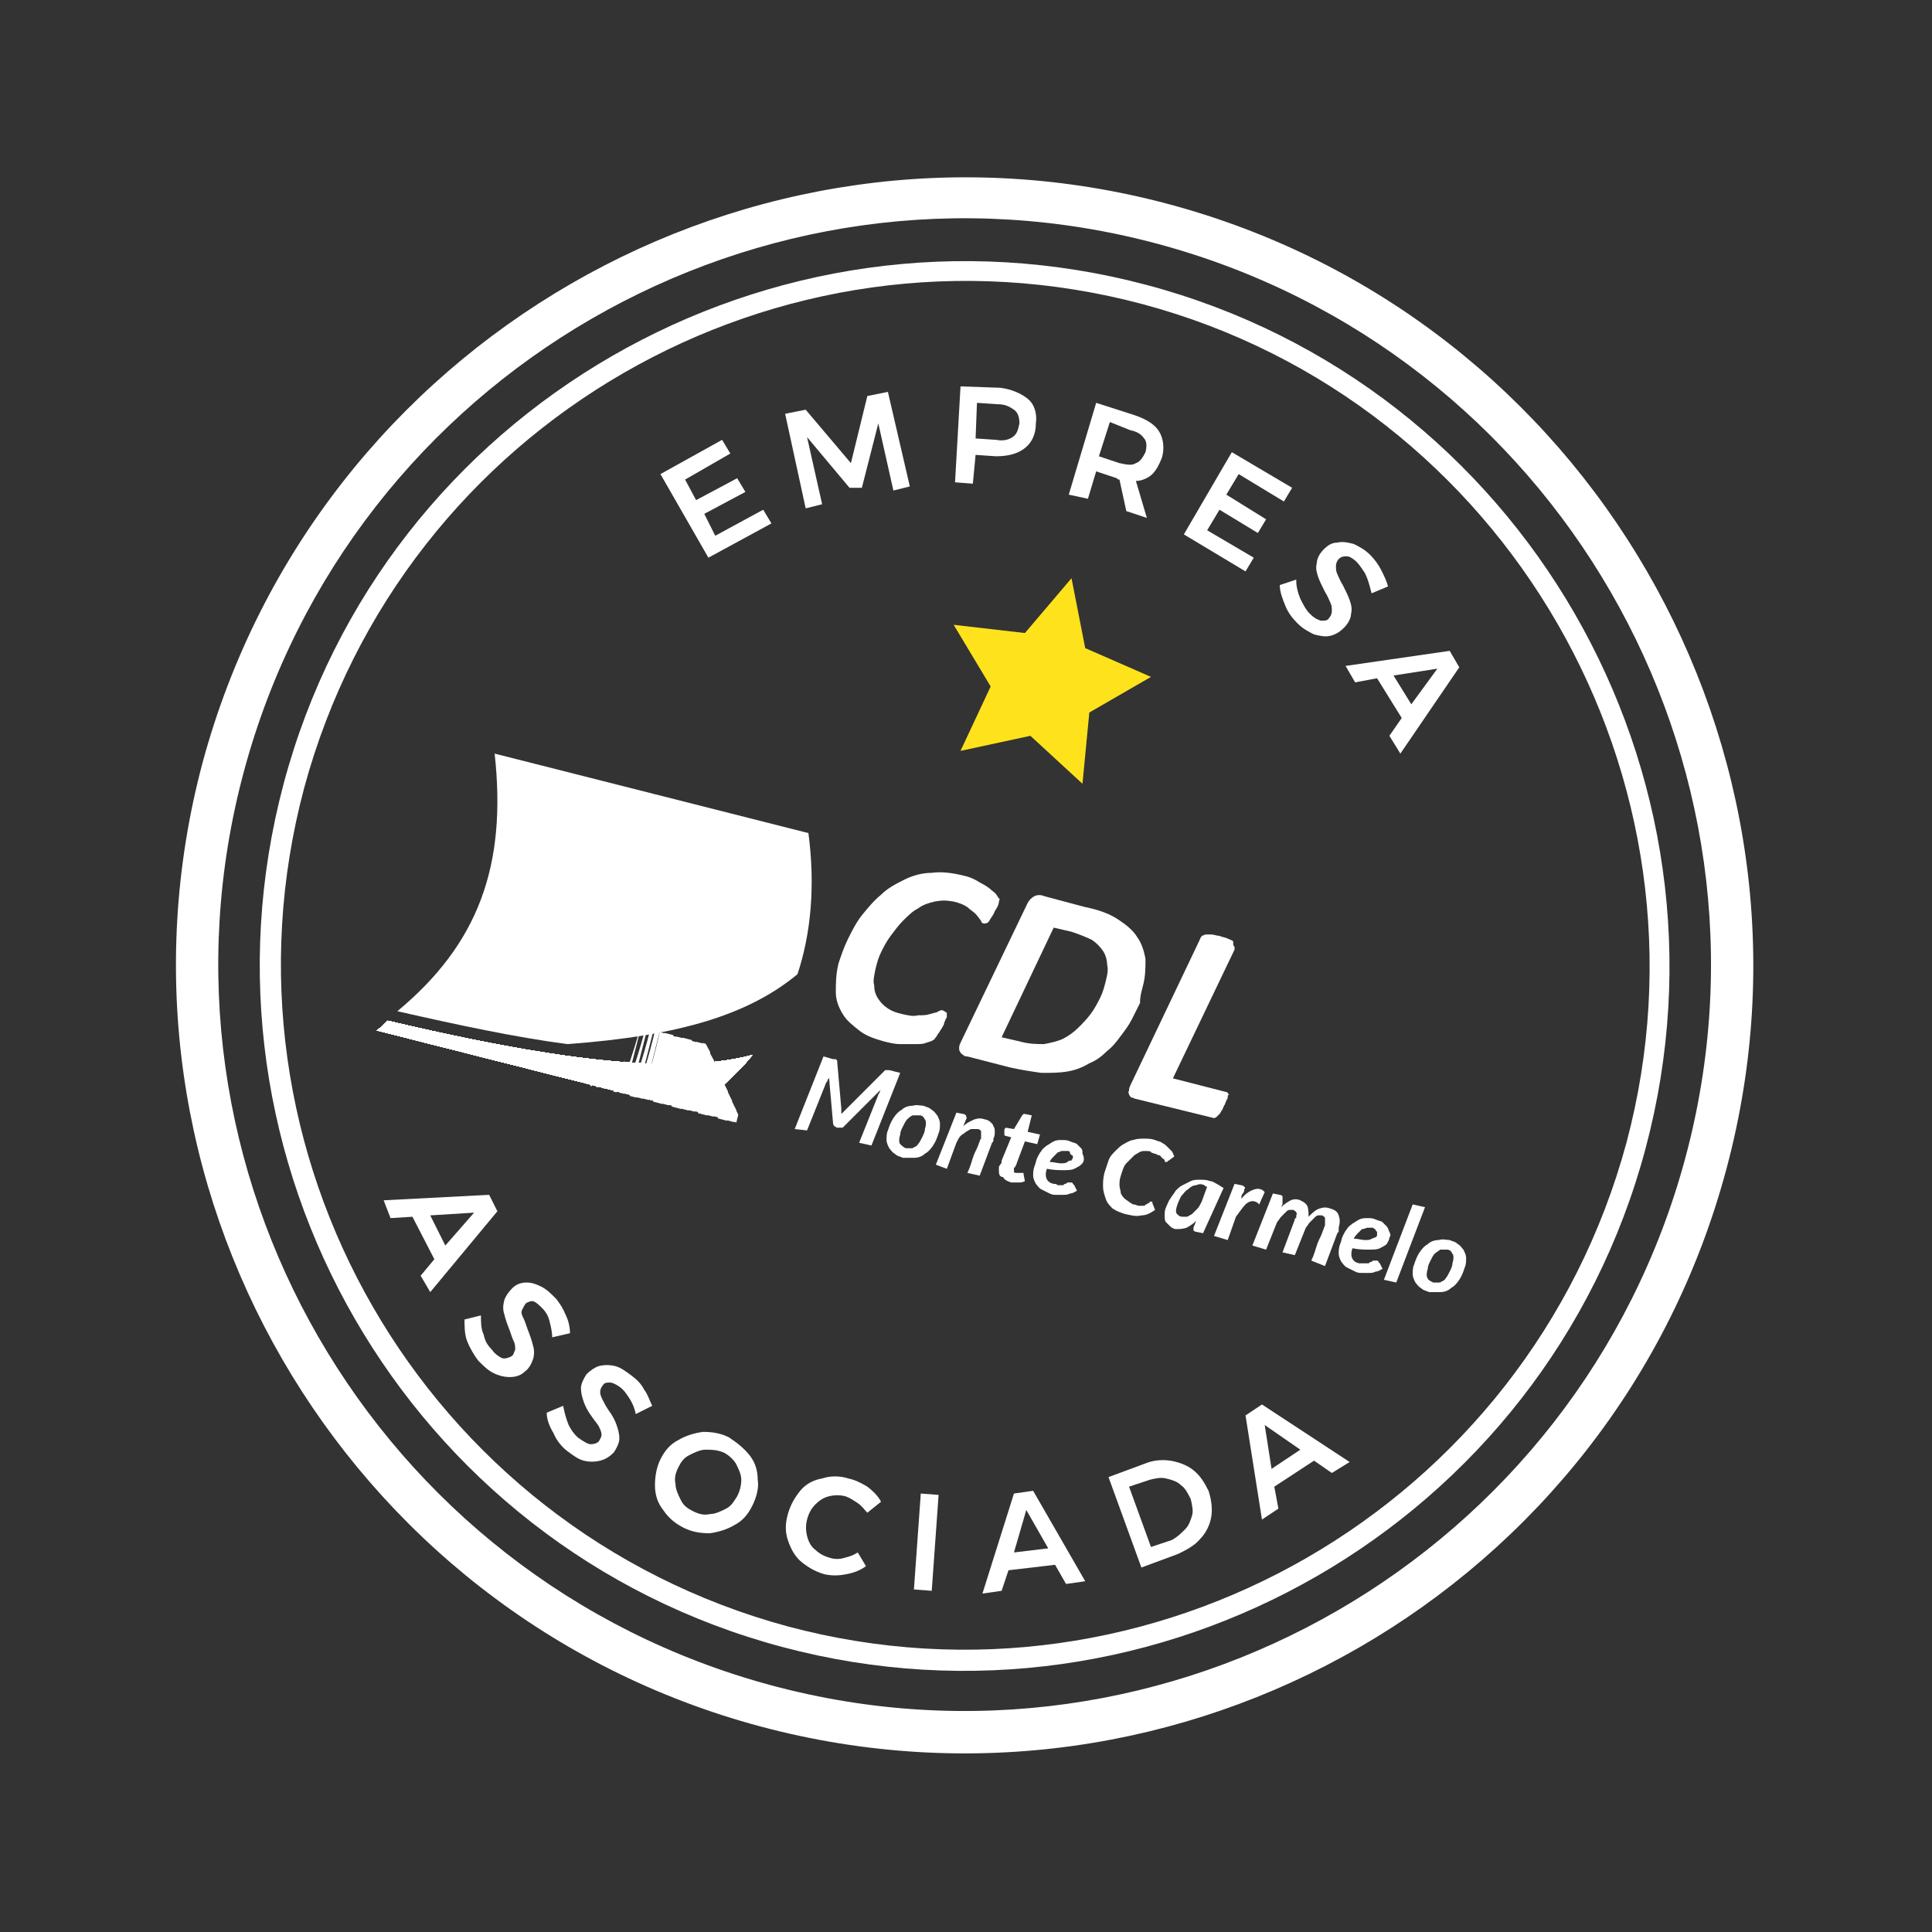 <?xml version="1.0" encoding="utf-8"?>
<!-- Generator: Adobe Illustrator 25.2.1, SVG Export Plug-In . SVG Version: 6.00 Build 0)  -->
<svg version="1.1" id="Layer_1" xmlns="http://www.w3.org/2000/svg" xmlns:xlink="http://www.w3.org/1999/xlink" x="0px" y="0px"
	 viewBox="0 0 141 141" style="enable-background:new 0 0 141 141;" xml:space="preserve">
<rect x="0" y="0" width="141" height="141" fill="#333333" stroke="none"/>
<style type="text/css">
	.st0{fill:#FFFFFF;}
	.st1{fill:#FEE31C;}
	.st2{fill:none;}
	.st3{fill-rule:evenodd;clip-rule:evenodd;fill:#FFFFFF;}
	.st4{clip-path:url(#SVGID_2_);fill-rule:evenodd;clip-rule:evenodd;fill:#FFFFFF;}
	.st5{clip-path:url(#SVGID_5_);fill-rule:evenodd;clip-rule:evenodd;fill:#FFFFFF;}
	.st6{clip-path:url(#SVGID_7_);fill-rule:evenodd;clip-rule:evenodd;fill:#FFFFFF;}
	.st7{clip-path:url(#SVGID_9_);fill-rule:evenodd;clip-rule:evenodd;fill:#FFFFFF;}
	.st8{clip-path:url(#SVGID_11_);fill-rule:evenodd;clip-rule:evenodd;fill:#FFFFFF;}
	.st9{clip-path:url(#SVGID_13_);fill-rule:evenodd;clip-rule:evenodd;fill:#FFFFFF;}
	.st10{clip-path:url(#SVGID_15_);fill-rule:evenodd;clip-rule:evenodd;fill:#FFFFFF;}
	.st11{clip-path:url(#SVGID_17_);fill-rule:evenodd;clip-rule:evenodd;fill:#FFFFFF;}
	.st12{clip-path:url(#SVGID_19_);fill-rule:evenodd;clip-rule:evenodd;fill:#FFFFFF;}
	.st13{clip-path:url(#SVGID_21_);fill-rule:evenodd;clip-rule:evenodd;fill:#FFFFFF;}
	.st14{clip-path:url(#SVGID_23_);fill-rule:evenodd;clip-rule:evenodd;fill:#FFFFFF;}
	.st15{clip-path:url(#SVGID_25_);fill-rule:evenodd;clip-rule:evenodd;fill:#FFFFFF;}
	.st16{clip-path:url(#SVGID_27_);fill-rule:evenodd;clip-rule:evenodd;fill:#FFFFFF;}
	.st17{clip-path:url(#SVGID_29_);fill-rule:evenodd;clip-rule:evenodd;fill:#FFFFFF;}
	.st18{clip-path:url(#SVGID_31_);fill-rule:evenodd;clip-rule:evenodd;fill:#FFFFFF;}
	.st19{clip-path:url(#SVGID_33_);fill-rule:evenodd;clip-rule:evenodd;fill:#FFFFFF;}
	.st20{clip-path:url(#SVGID_35_);fill-rule:evenodd;clip-rule:evenodd;fill:#FFFFFF;}
	.st21{clip-path:url(#SVGID_37_);fill-rule:evenodd;clip-rule:evenodd;fill:#FFFFFF;}
	.st22{clip-path:url(#SVGID_39_);fill-rule:evenodd;clip-rule:evenodd;fill:#FFFFFF;}
	.st23{clip-path:url(#SVGID_41_);fill-rule:evenodd;clip-rule:evenodd;fill:#FFFFFF;}
	.st24{clip-path:url(#SVGID_43_);fill-rule:evenodd;clip-rule:evenodd;fill:#FFFFFF;}
	.st25{clip-path:url(#SVGID_45_);fill-rule:evenodd;clip-rule:evenodd;fill:#FFFFFF;}
	.st26{clip-path:url(#SVGID_47_);fill-rule:evenodd;clip-rule:evenodd;fill:#FFFFFF;}
	.st27{clip-path:url(#SVGID_49_);fill-rule:evenodd;clip-rule:evenodd;fill:#FFFFFF;}
	.st28{clip-path:url(#SVGID_51_);fill-rule:evenodd;clip-rule:evenodd;fill:#FFFFFF;}
	.st29{clip-path:url(#SVGID_53_);fill-rule:evenodd;clip-rule:evenodd;fill:#FFFFFF;}
	.st30{clip-path:url(#SVGID_55_);fill-rule:evenodd;clip-rule:evenodd;fill:#FFFFFF;}
	.st31{clip-path:url(#SVGID_57_);fill-rule:evenodd;clip-rule:evenodd;fill:#FFFFFF;}
	.st32{clip-path:url(#SVGID_59_);fill-rule:evenodd;clip-rule:evenodd;fill:#FFFFFF;}
	.st33{clip-path:url(#SVGID_61_);fill-rule:evenodd;clip-rule:evenodd;fill:#FFFFFF;}
	.st34{clip-path:url(#SVGID_63_);fill-rule:evenodd;clip-rule:evenodd;fill:#FFFFFF;}
	.st35{clip-path:url(#SVGID_65_);fill-rule:evenodd;clip-rule:evenodd;fill:#FFFFFF;}
	.st36{clip-path:url(#SVGID_67_);fill-rule:evenodd;clip-rule:evenodd;fill:#FFFFFF;}
	.st37{clip-path:url(#SVGID_69_);fill-rule:evenodd;clip-rule:evenodd;fill:#FFFFFF;}
	.st38{clip-path:url(#SVGID_71_);fill-rule:evenodd;clip-rule:evenodd;fill:#FFFFFF;}
	.st39{clip-path:url(#SVGID_73_);fill-rule:evenodd;clip-rule:evenodd;fill:#FFFFFF;}
	.st40{clip-path:url(#SVGID_75_);fill-rule:evenodd;clip-rule:evenodd;fill:#FFFFFF;}
	.st41{clip-path:url(#SVGID_77_);fill-rule:evenodd;clip-rule:evenodd;fill:#FFFFFF;}
	.st42{clip-path:url(#SVGID_79_);fill-rule:evenodd;clip-rule:evenodd;fill:#FFFFFF;}
	.st43{clip-path:url(#SVGID_81_);fill-rule:evenodd;clip-rule:evenodd;fill:#FFFFFF;}
	.st44{clip-path:url(#SVGID_83_);fill-rule:evenodd;clip-rule:evenodd;fill:#FFFFFF;}
	.st45{clip-path:url(#SVGID_85_);fill-rule:evenodd;clip-rule:evenodd;fill:#FFFFFF;}
	.st46{clip-path:url(#SVGID_87_);fill-rule:evenodd;clip-rule:evenodd;fill:#FFFFFF;}
	.st47{clip-path:url(#SVGID_89_);fill-rule:evenodd;clip-rule:evenodd;fill:#FFFFFF;}
	.st48{clip-path:url(#SVGID_91_);fill-rule:evenodd;clip-rule:evenodd;fill:#FFFFFF;}
	.st49{clip-path:url(#SVGID_93_);fill-rule:evenodd;clip-rule:evenodd;fill:#FFFFFF;}
	.st50{clip-path:url(#SVGID_95_);fill-rule:evenodd;clip-rule:evenodd;fill:#FFFFFF;}
	.st51{clip-path:url(#SVGID_97_);fill-rule:evenodd;clip-rule:evenodd;fill:#FFFFFF;}
	.st52{clip-path:url(#SVGID_99_);fill-rule:evenodd;clip-rule:evenodd;fill:#FFFFFF;}
	.st53{clip-path:url(#SVGID_101_);fill-rule:evenodd;clip-rule:evenodd;fill:#FFFFFF;}
	.st54{clip-path:url(#SVGID_103_);fill-rule:evenodd;clip-rule:evenodd;fill:#FFFFFF;}
	.st55{clip-path:url(#SVGID_105_);fill-rule:evenodd;clip-rule:evenodd;fill:#FFFFFF;}
	.st56{clip-path:url(#SVGID_107_);fill-rule:evenodd;clip-rule:evenodd;fill:#FFFFFF;}
	.st57{clip-path:url(#SVGID_109_);fill-rule:evenodd;clip-rule:evenodd;fill:#FFFFFF;}
	.st58{clip-path:url(#SVGID_111_);fill-rule:evenodd;clip-rule:evenodd;fill:#FFFFFF;}
	.st59{clip-path:url(#SVGID_113_);fill-rule:evenodd;clip-rule:evenodd;fill:#FFFFFF;}
	.st60{clip-path:url(#SVGID_115_);fill-rule:evenodd;clip-rule:evenodd;fill:#FFFFFF;}
</style>
<path class="st0" d="M48.2,34.6l4.5-2.5l0.6,1L50,35l0.8,1.5l3-1.6l0.6,1l-3,1.6l0.8,1.6l3.5-1.9l0.6,1l-4.6,2.5L48.2,34.6z"/>
<path class="st0" d="M57.3,30.2l1.5-0.3l3.3,3.9l1.2-4.9l1.5-0.3l1.6,6.9l-1.2,0.3l-1.1-4.9l-1.2,4.7L62,35.6l-3.1-3.7l1.1,4.9
	l-1.2,0.3L57.3,30.2z"/>
<path class="st0" d="M75,29.1c0.5,0.4,0.7,1.1,0.6,1.8c0,0.8-0.3,1.4-0.8,1.8c-0.5,0.4-1.2,0.6-2.1,0.6l-1.5-0.1L71,35.3l-1.3-0.1
	l0.4-7l2.9,0.1C73.8,28.4,74.5,28.7,75,29.1z M73.9,31.9c0.3-0.2,0.4-0.5,0.5-1c0-0.4-0.1-0.8-0.4-1c-0.3-0.2-0.6-0.4-1.2-0.4
	l-1.5-0.1l-0.1,2.6l1.5,0.1C73.2,32.2,73.6,32.1,73.9,31.9z"/>
<path class="st0" d="M82.2,37.3L81.7,35c-0.1,0-0.1,0-0.2-0.1l-1.5-0.5l-0.6,2L78,36.1l2-6.7l2.8,0.9c0.9,0.3,1.5,0.7,1.8,1.2
	c0.3,0.5,0.4,1.2,0.2,1.9c-0.2,0.5-0.4,0.9-0.7,1.2c-0.3,0.3-0.8,0.5-1.2,0.5l0.8,2.7L82.2,37.3z M80.2,33.3l1.5,0.5
	c0.5,0.1,0.9,0.2,1.2,0c0.3-0.1,0.5-0.4,0.7-0.8c0.1-0.4,0.1-0.8-0.1-1c-0.2-0.3-0.5-0.5-1-0.6L81,30.8L80.2,33.3z"/>
<path class="st0" d="M89.9,33l4.4,2.6l-0.6,1l-3.3-2l-0.9,1.5l2.9,1.8l-0.6,1L89,37.2l-0.9,1.5l3.4,2l-0.6,1l-4.5-2.7L89.9,33z"/>
<path class="st0" d="M99.6,41.8c-0.2-0.3-0.4-0.6-0.6-0.8c-0.2-0.2-0.5-0.4-0.7-0.4c-0.2,0-0.4,0-0.6,0.2c-0.1,0.1-0.2,0.3-0.2,0.5
	c0,0.2,0,0.4,0.1,0.6c0.1,0.2,0.2,0.5,0.4,0.8c0.2,0.4,0.4,0.8,0.5,1.1c0.1,0.3,0.2,0.6,0.1,1c0,0.3-0.2,0.7-0.5,1
	c-0.3,0.3-0.6,0.5-1,0.6c-0.4,0.1-0.8,0-1.2-0.1c-0.4-0.2-0.8-0.4-1.2-0.8c-0.4-0.4-0.7-0.8-0.9-1.3s-0.4-1-0.4-1.5l1.2-0.4
	c0,0.5,0.1,0.9,0.3,1.4c0.2,0.4,0.4,0.8,0.7,1.1c0.3,0.3,0.5,0.4,0.8,0.5c0.3,0,0.5,0,0.6-0.2c0.1-0.1,0.2-0.3,0.2-0.5
	c0-0.2,0-0.4-0.1-0.6c-0.1-0.2-0.2-0.5-0.4-0.8c-0.2-0.4-0.4-0.8-0.5-1.1c-0.1-0.3-0.2-0.6-0.1-1c0-0.3,0.2-0.7,0.5-1
	c0.3-0.3,0.6-0.5,1-0.5c0.4-0.1,0.8,0,1.2,0.1c0.4,0.2,0.8,0.4,1.2,0.8c0.3,0.3,0.6,0.7,0.8,1.1c0.2,0.4,0.4,0.8,0.5,1.2l-1.2,0.5
	C99.9,42.5,99.8,42.2,99.6,41.8z"/>
<path class="st0" d="M101.4,53.7l0.9-1.3l-1.8-2.9l-1.6,0.3l-0.7-1.2l7.6-1.1l0.7,1.2l-4.3,6.3L101.4,53.7z M101.7,49.3l1.3,2.1
	l1.9-2.6L101.7,49.3z"/>
<path class="st0" d="M30.7,93.1l1-1.2l-1.6-3.1l-1.6,0.1L28,87.6l7.7-0.4l0.6,1.2l-4.9,5.9L30.7,93.1z M31.4,88.7l1.1,2.2l2.1-2.4
	L31.4,88.7z"/>
<path class="st0" d="M40.1,96.4c-0.1-0.4-0.3-0.7-0.5-0.9c-0.2-0.2-0.4-0.4-0.6-0.5c-0.2-0.1-0.4,0-0.6,0.1
	c-0.1,0.1-0.2,0.3-0.3,0.5s0,0.4,0.1,0.6c0.1,0.2,0.2,0.5,0.3,0.8c0.2,0.5,0.3,0.8,0.4,1.2c0.1,0.3,0.1,0.7,0,1
	c-0.1,0.3-0.3,0.7-0.6,0.9c-0.3,0.3-0.7,0.4-1.1,0.4c-0.4,0-0.8-0.1-1.2-0.3c-0.4-0.2-0.7-0.5-1.1-0.9c-0.3-0.4-0.6-0.9-0.8-1.4
	c-0.2-0.5-0.2-1.1-0.2-1.6l1.2-0.3c0,0.5,0,1,0.2,1.4c0.1,0.5,0.3,0.8,0.6,1.1c0.2,0.3,0.5,0.5,0.7,0.6c0.2,0.1,0.5,0,0.7-0.1
	c0.2-0.1,0.2-0.3,0.3-0.5c0-0.2,0-0.4-0.1-0.6c-0.1-0.2-0.2-0.5-0.3-0.8c-0.2-0.5-0.3-0.8-0.4-1.2c-0.1-0.3-0.1-0.6,0-1
	c0.1-0.3,0.3-0.6,0.6-0.9c0.3-0.3,0.7-0.4,1-0.4c0.4,0,0.7,0.1,1.1,0.3c0.4,0.2,0.7,0.5,1.1,0.9c0.3,0.4,0.5,0.7,0.7,1.2
	c0.2,0.4,0.3,0.9,0.3,1.3l-1.3,0.3C40.3,97.2,40.2,96.8,40.1,96.4z"/>
<path class="st0" d="M45.9,102c-0.2-0.3-0.4-0.6-0.7-0.8c-0.3-0.2-0.5-0.3-0.7-0.3c-0.2,0-0.4,0-0.5,0.2c-0.1,0.1-0.2,0.3-0.2,0.5
	c0,0.2,0.1,0.4,0.2,0.6c0.1,0.2,0.2,0.4,0.4,0.7c0.3,0.4,0.5,0.8,0.6,1.1c0.1,0.3,0.2,0.6,0.2,1c0,0.3-0.2,0.7-0.4,1
	c-0.3,0.3-0.6,0.5-1,0.6c-0.4,0.1-0.8,0.1-1.2,0c-0.4-0.1-0.8-0.4-1.2-0.7c-0.4-0.3-0.8-0.8-1-1.3c-0.3-0.5-0.5-1-0.5-1.5l1.2-0.5
	c0.1,0.5,0.2,0.9,0.4,1.4c0.2,0.4,0.5,0.8,0.8,1c0.3,0.2,0.6,0.4,0.8,0.4c0.3,0,0.5-0.1,0.6-0.2c0.1-0.2,0.2-0.3,0.2-0.5
	c0-0.2-0.1-0.4-0.2-0.6c-0.1-0.2-0.3-0.4-0.5-0.7c-0.3-0.4-0.5-0.8-0.6-1.1c-0.1-0.3-0.2-0.6-0.2-1c0-0.3,0.2-0.7,0.4-1
	c0.3-0.3,0.6-0.5,0.9-0.6c0.4-0.1,0.8-0.1,1.2,0c0.4,0.1,0.8,0.4,1.2,0.7c0.4,0.3,0.7,0.6,0.9,1c0.3,0.4,0.4,0.8,0.6,1.2l-1.2,0.6
	C46.3,102.7,46.1,102.3,45.9,102z"/>
<path class="st0" d="M54.7,106.2c0.4,0.5,0.6,1.1,0.6,1.8c0.1,0.6-0.1,1.3-0.4,1.9c-0.3,0.6-0.7,1.1-1.3,1.4
	c-0.5,0.3-1.1,0.5-1.8,0.6c-0.7,0-1.3-0.1-1.9-0.4c-0.6-0.3-1.1-0.7-1.5-1.3c-0.4-0.5-0.6-1.1-0.6-1.8c0-0.6,0.1-1.3,0.4-1.9
	c0.3-0.6,0.7-1.1,1.3-1.4c0.5-0.3,1.1-0.5,1.8-0.6c0.7,0,1.3,0.1,1.9,0.4C53.8,105.3,54.3,105.7,54.7,106.2z M51.5,105.8
	c-0.4,0-0.8,0.2-1.2,0.4c-0.4,0.2-0.6,0.5-0.8,0.9c-0.2,0.4-0.3,0.8-0.2,1.2c0,0.4,0.2,0.8,0.4,1.2c0.2,0.4,0.5,0.6,0.9,0.8
	c0.4,0.2,0.8,0.3,1.2,0.2c0.4,0,0.8-0.2,1.2-0.4s0.6-0.6,0.8-0.9c0.2-0.4,0.3-0.8,0.3-1.2c0-0.4-0.2-0.8-0.4-1.2
	c-0.2-0.3-0.5-0.6-0.9-0.8C52.3,105.8,51.9,105.8,51.5,105.8z"/>
<path class="st0" d="M62.6,109.7c-0.3-0.2-0.6-0.4-0.9-0.5c-0.4-0.1-0.8-0.1-1.2,0c-0.4,0.1-0.7,0.3-1,0.6c-0.3,0.3-0.5,0.7-0.6,1.1
	c-0.1,0.4-0.1,0.8,0,1.2c0.1,0.4,0.3,0.8,0.6,1c0.3,0.3,0.7,0.5,1.1,0.6c0.3,0.1,0.7,0.1,1,0c0.4-0.1,0.7-0.2,1-0.4l0.6,1
	c-0.4,0.3-0.9,0.5-1.5,0.6c-0.5,0.1-1,0.1-1.5,0c-0.7-0.2-1.2-0.5-1.7-0.9c-0.5-0.4-0.8-1-1-1.6c-0.2-0.6-0.2-1.2,0-1.9
	c0.2-0.7,0.5-1.2,0.9-1.7c0.4-0.5,1-0.8,1.6-0.9c0.6-0.2,1.3-0.2,1.9,0c0.5,0.1,0.9,0.3,1.4,0.6c0.4,0.3,0.8,0.7,1,1.1l-1,0.8
	C63.1,110.2,62.9,109.9,62.6,109.7z"/>
<path class="st0" d="M67.2,109l1.3,0.1l-0.5,7l-1.3-0.1L67.2,109z"/>
<path class="st0" d="M77.8,115.6l-0.8-1.4l-3.4,0.4l-0.5,1.5l-1.4,0.2l2.3-7.3l1.4-0.2l3.8,6.6L77.8,115.6z M74,113.3l2.5-0.3
	l-1.6-2.8L74,113.3z"/>
<path class="st0" d="M85.4,106.6c0.6,0.1,1.2,0.3,1.7,0.7c0.5,0.4,0.8,0.9,1.1,1.5c0.2,0.6,0.3,1.3,0.2,1.9
	c-0.1,0.6-0.4,1.2-0.8,1.6c-0.4,0.5-1,0.8-1.6,1.1l-2.7,1l-2.4-6.6l2.7-1C84.1,106.6,84.7,106.5,85.4,106.6z M86.5,111.6
	c0.3-0.3,0.4-0.7,0.5-1s0-0.8-0.1-1.2c-0.2-0.4-0.4-0.8-0.7-1c-0.3-0.3-0.7-0.4-1.1-0.5c-0.4-0.1-0.8,0-1.2,0.1l-1.5,0.5l1.6,4.4
	l1.5-0.5C85.9,112.2,86.2,111.9,86.5,111.6z"/>
<path class="st0" d="M97.2,107.5l-1.3-0.9l-2.9,1.9l0.3,1.6l-1.2,0.8l-1.2-7.6l1.2-0.8l6.4,4.2L97.2,107.5z M92.8,107.2l2.1-1.4
	l-2.6-1.8L92.8,107.2z"/>
<path class="st0" d="M55.5,126c-30.6-8.2-48.9-39.8-40.7-70.4C23.1,25,54.7,6.7,85.3,14.9c30.6,8.2,48.9,39.8,40.7,70.4
	C117.8,116,86.2,134.2,55.5,126z M84.5,17.8c-29-7.8-58.9,9.5-66.7,38.5c-7.8,29,9.5,58.9,38.5,66.7s58.9-9.5,66.7-38.5
	C130.8,55.5,113.5,25.6,84.5,17.8z"/>
<path class="st0" d="M57.1,120.2c-27.4-7.3-43.7-35.6-36.4-63c7.3-27.4,35.6-43.7,63-36.4c27.4,7.3,43.7,35.6,36.4,63
	C112.8,111.2,84.5,127.5,57.1,120.2z M83.4,22.2c-26.6-7.1-54,8.7-61.2,35.3c-7.1,26.6,8.7,54,35.3,61.2c26.6,7.1,54-8.7,61.2-35.3
	C125.8,56.8,109.9,29.3,83.4,22.2z"/>
<path class="st1" d="M78.2,42.2l1,5.1l4.8,2.1L79.5,52L79,57.2l-3.8-3.5l-5.1,1.1l2.2-4.7l-2.7-4.5l5.2,0.6L78.2,42.2z"/>
<rect x="56.8" y="28.6" transform="matrix(0.259 -0.966 0.966 0.259 -16.975 122.314)" class="st2" width="28.9" height="87.3"/>
<g>
	<g>
		<g>
			<g>
				<path class="st3" d="M72.9,65.8c0,0.2-0.1,0.4-0.3,0.7c-0.1,0.3-0.3,0.5-0.4,0.7c-0.1,0.2-0.3,0.2-0.4,0.2
					c-0.1,0-0.2-0.1-0.2-0.2c-0.1-0.1-0.2-0.3-0.4-0.5c-0.2-0.2-0.4-0.3-0.6-0.5c-0.3-0.2-0.6-0.3-1-0.4c-0.5-0.1-0.9-0.1-1.4,0
					c-0.4,0.1-0.8,0.2-1.2,0.5c-0.4,0.2-0.7,0.5-1.1,0.9c-0.3,0.3-0.6,0.7-0.9,1.1c-0.3,0.4-0.5,0.8-0.7,1.2
					c-0.2,0.4-0.3,0.8-0.4,1.2c-0.1,0.5-0.2,0.9-0.1,1.2c0,0.4,0.1,0.7,0.3,1c0.2,0.3,0.4,0.5,0.7,0.7c0.3,0.2,0.6,0.3,1,0.4
					c0.5,0.1,0.8,0.2,1.2,0.1c0.3,0,0.6,0,0.9-0.1c0.3-0.1,0.5-0.1,0.6-0.2c0.2-0.1,0.3-0.1,0.4,0c0.1,0,0.1,0.1,0.2,0.1
					c0,0.1,0,0.2,0,0.3c0,0,0,0.1-0.1,0.2c0,0.1-0.1,0.2-0.1,0.3c0,0.1-0.1,0.2-0.2,0.4c-0.1,0.1-0.1,0.2-0.2,0.3
					c-0.1,0.1-0.1,0.2-0.2,0.3c-0.1,0.1-0.1,0.2-0.2,0.2c-0.1,0.1-0.2,0.1-0.5,0.2c-0.2,0.1-0.5,0.1-0.8,0.1c-0.3,0-0.7,0-1.1,0
					c-0.4,0-0.8-0.1-1.2-0.2c-0.7-0.2-1.3-0.4-1.8-0.8s-0.9-0.7-1.2-1.2c-0.3-0.5-0.5-1-0.5-1.6s0-1.3,0.2-2.1
					c0.2-0.6,0.4-1.2,0.7-1.8c0.3-0.6,0.6-1.2,1-1.7c0.4-0.5,0.9-1.1,1.4-1.5c0.5-0.5,1.1-0.8,1.7-1.1c0.6-0.3,1.3-0.5,2-0.5
					c0.7-0.1,1.5,0,2.3,0.2c0.5,0.1,0.9,0.3,1.2,0.5c0.4,0.2,0.7,0.4,0.9,0.6c0.3,0.2,0.4,0.4,0.5,0.6C72.9,65.4,73,65.6,72.9,65.8
					L72.9,65.8z M83.4,72L83.4,72c0.2-0.7,0.2-1.4,0.2-2c-0.1-0.6-0.3-1.2-0.6-1.6c-0.3-0.5-0.8-0.9-1.4-1.3
					c-0.6-0.4-1.4-0.7-2.4-0.9l-3-0.8c-0.2-0.1-0.5-0.1-0.7,0c-0.2,0.1-0.4,0.3-0.5,0.5l-4.9,10.2C70,76.3,70,76.4,70,76.5
					c0,0.1,0,0.2,0.1,0.3c0,0.1,0.1,0.1,0.2,0.2c0.1,0.1,0.2,0.1,0.3,0.1l3.1,0.8c0.9,0.2,1.6,0.3,2.3,0.4c0.7,0,1.3,0,1.9-0.1
					c0.6-0.1,1.1-0.3,1.6-0.6c0.5-0.2,0.9-0.5,1.3-0.9c0.4-0.3,0.7-0.7,1-1.1c0.3-0.4,0.6-0.8,0.8-1.2c0.2-0.4,0.4-0.8,0.6-1.2
					C83.2,72.7,83.3,72.4,83.4,72L83.4,72z M80.7,71.6L80.7,71.6c-0.1,0.4-0.2,0.8-0.4,1.2c-0.2,0.4-0.4,0.8-0.7,1.2
					c-0.3,0.4-0.6,0.7-0.9,1c-0.3,0.3-0.7,0.6-1.1,0.8c-0.4,0.2-0.9,0.3-1.4,0.4c-0.5,0-1.1,0-1.8-0.2l-1.3-0.3l3.8-8l1.3,0.3
					c0.6,0.2,1.1,0.4,1.5,0.6c0.3,0.2,0.6,0.5,0.8,0.8c0.2,0.3,0.3,0.7,0.3,1C80.9,70.8,80.8,71.2,80.7,71.6L80.7,71.6z M89.6,80.1
					L89.6,80.1c0,0,0,0.1-0.1,0.2c0,0.1-0.1,0.2-0.1,0.3c-0.1,0.1-0.1,0.2-0.2,0.4c-0.1,0.1-0.1,0.2-0.2,0.3
					c-0.1,0.1-0.2,0.2-0.2,0.2c-0.1,0.1-0.2,0.1-0.2,0.1l-5.7-1.4c-0.1,0-0.2-0.1-0.3-0.1c-0.1,0-0.1-0.1-0.2-0.2
					c0-0.1-0.1-0.2,0-0.3c0-0.1,0-0.2,0.1-0.4l5.1-10.7c0-0.1,0.1-0.1,0.1-0.2c0.1,0,0.2-0.1,0.3-0.1c0.1,0,0.3,0,0.4,0
					c0.2,0,0.4,0.1,0.6,0.1c0.2,0.1,0.4,0.1,0.6,0.2c0.2,0.1,0.3,0.1,0.4,0.2C90,69,90,69,90.1,69.1c0,0.1,0,0.1,0,0.2l-4.5,9.4
					l3.9,1c0.1,0,0.1,0.1,0.2,0.2C89.6,79.9,89.6,80,89.6,80.1L89.6,80.1z"/>
			</g>
		</g>
		<g>
			<path class="st0" d="M50.1,77.7c-0.2,0-0.3,0-0.5,0C49.8,77.7,49.9,77.7,50.1,77.7z"/>
			<path class="st0" d="M51.1,77.6c-0.2,0-0.5,0-0.7,0C50.6,77.7,50.9,77.7,51.1,77.6z"/>
			<path class="st0" d="M49.3,77.7c-0.2,0-0.3,0-0.5,0C48.9,77.7,49.1,77.7,49.3,77.7z"/>
			<path class="st0" d="M48.4,77.7c-0.2,0-0.3,0-0.5,0C48.1,77.7,48.3,77.7,48.4,77.7z"/>
			<path class="st0" d="M52.6,77.5c-0.2,0-0.3,0-0.5,0.1C52.3,77.5,52.4,77.5,52.6,77.5z"/>
			<path class="st0" d="M54,77.3c-0.2,0-0.3,0.1-0.5,0.1C53.7,77.3,53.9,77.3,54,77.3z"/>
			<path class="st0" d="M53.3,77.4c-0.2,0-0.3,0-0.5,0.1C53,77.4,53.2,77.4,53.3,77.4z"/>
			<path class="st0" d="M46.1,77.6c-0.1,0-0.1,0-0.2,0C46,77.6,46.1,77.6,46.1,77.6z"/>
			<path class="st0" d="M51.9,77.6c-0.2,0-0.5,0-0.7,0.1C51.4,77.6,51.6,77.6,51.9,77.6z"/>
			<path class="st0" d="M47.6,77.7c-0.2,0-0.3,0-0.5,0C47.3,77.7,47.4,77.7,47.6,77.7z"/>
			<path class="st0" d="M54.2,77.2"/>
			<path class="st0" d="M58.2,71.1c1-3,1.3-6.5,0.8-10.3L36.1,55c0.9,8.2-1.2,13.9-7.1,18.8c4.4,1,8.6,1.9,12.4,2.4
				C49.7,75.6,54.7,74,58.2,71.1z"/>
			<path class="st0" d="M44.4,77.5C44.3,77.5,44.3,77.5,44.4,77.5C44.3,77.5,44.3,77.5,44.4,77.5z"/>
			<path class="st0" d="M45.3,77.6c-0.1,0-0.1,0-0.2,0C45.2,77.5,45.2,77.5,45.3,77.6z"/>
			<path class="st0" d="M53.6,77.4c-0.1,0-0.2,0-0.2,0C53.4,77.4,53.5,77.4,53.6,77.4z"/>
			<path class="st0" d="M52.1,77.6c-0.1,0-0.1,0-0.2,0C52,77.6,52,77.6,52.1,77.6z"/>
			<path class="st0" d="M52.9,77.5c-0.1,0-0.2,0-0.2,0C52.7,77.5,52.8,77.5,52.9,77.5z"/>
			<path class="st0" d="M58.2,71.1"/>
			<path class="st0" d="M54.2,77.2c-0.1,0-0.1,0-0.2,0C54.1,77.2,54.2,77.2,54.2,77.2z"/>
			<path class="st0" d="M45.9,77.6c-0.2,0-0.4,0-0.7,0C45.5,77.6,45.7,77.6,45.9,77.6z"/>
			<path class="st0" d="M54.9,77.1C54.9,77.1,54.9,77.1,54.9,77.1C54.8,77.2,54.8,77.1,54.9,77.1z"/>
			<path class="st0" d="M48.8,77.7c-0.1,0-0.2,0-0.4,0C48.5,77.7,48.7,77.7,48.8,77.7z"/>
			<path class="st0" d="M48,77.7c-0.1,0-0.2,0-0.4,0C47.7,77.7,47.8,77.7,48,77.7z"/>
			<path class="st0" d="M45.1,77.5c-0.2,0-0.5,0-0.7-0.1C44.6,77.5,44.8,77.5,45.1,77.5z"/>
			<path class="st0" d="M47.1,77.7c-0.3,0-0.6,0-1-0.1C46.5,77.6,46.8,77.7,47.1,77.7z"/>
			<path class="st0" d="M40.7,77c1.2,0.2,2.4,0.3,3.6,0.4C43.1,77.4,41.9,77.2,40.7,77C40.7,77,40.7,77,40.7,77z"/>
			<path class="st0" d="M51.1,77.6C51.1,77.6,51.1,77.6,51.1,77.6C51.1,77.6,51.1,77.6,51.1,77.6z"/>
			<path class="st0" d="M50.4,77.7c-0.1,0-0.2,0-0.3,0C50.2,77.7,50.3,77.7,50.4,77.7z"/>
			<path class="st0" d="M49.6,77.7c-0.1,0-0.2,0-0.3,0C49.4,77.7,49.5,77.7,49.6,77.7z"/>
		</g>
		<g>
			<g>
				<path id="SVGID_3_" class="st3" d="M27.5,75.2L50.4,81c1.8-1.2,3.3-2.5,4.5-4c-6,1.6-15.6,0.1-26.6-2.5
					C28,74.8,27.8,75,27.5,75.2L27.5,75.2z"/>
			</g>
			<g>
				<defs>
					<path id="SVGID_1_" d="M27.5,75.2L50.4,81c1.8-1.2,3.3-2.5,4.5-4c-6,1.6-15.6,0.1-26.6-2.5C28,74.8,27.8,75,27.5,75.2
						L27.5,75.2z"/>
				</defs>
				<use xlink:href="#SVGID_1_"  style="overflow:visible;fill:#FFFFFF;"/>
				<clipPath id="SVGID_2_">
					<use xlink:href="#SVGID_1_"  style="overflow:visible;"/>
				</clipPath>
				<rect x="25.7" y="72.8" transform="matrix(0.247 -0.969 0.969 0.247 -49.355 82.154)" class="st4" width="5" height="0.1"/>
			</g>
			<g>
				<defs>
					<path id="SVGID_4_" d="M27.5,75.2L50.4,81c1.8-1.2,3.3-2.5,4.5-4c-6,1.6-15.6,0.1-26.6-2.5C28,74.8,27.8,75,27.5,75.2
						L27.5,75.2z"/>
				</defs>
				<use xlink:href="#SVGID_4_"  style="overflow:visible;fill:#FFFFFF;"/>
				<clipPath id="SVGID_5_">
					<use xlink:href="#SVGID_4_"  style="overflow:visible;"/>
				</clipPath>
				<rect x="25.9" y="72.5" transform="matrix(0.247 -0.969 0.969 0.247 -49.269 82.35)" class="st5" width="5" height="0.7"/>
			</g>
			<g>
				<defs>
					<path id="SVGID_6_" d="M27.5,75.2L50.4,81c1.8-1.2,3.3-2.5,4.5-4c-6,1.6-15.6,0.1-26.6-2.5C28,74.8,27.8,75,27.5,75.2
						L27.5,75.2z"/>
				</defs>
				<use xlink:href="#SVGID_6_"  style="overflow:visible;fill:#FFFFFF;"/>
				<clipPath id="SVGID_7_">
					<use xlink:href="#SVGID_6_"  style="overflow:visible;"/>
				</clipPath>
				<rect x="26.3" y="72.6" transform="matrix(0.247 -0.969 0.969 0.247 -49.032 82.893)" class="st6" width="5" height="0.7"/>
			</g>
			<g>
				<defs>
					<path id="SVGID_8_" d="M27.5,75.2L50.4,81c1.8-1.2,3.3-2.5,4.5-4c-6,1.6-15.6,0.1-26.6-2.5C28,74.8,27.8,75,27.5,75.2
						L27.5,75.2z"/>
				</defs>
				<use xlink:href="#SVGID_8_"  style="overflow:visible;fill:#FFFFFF;"/>
				<clipPath id="SVGID_9_">
					<use xlink:href="#SVGID_8_"  style="overflow:visible;"/>
				</clipPath>
				<rect x="26.8" y="72.7" transform="matrix(0.247 -0.969 0.969 0.247 -48.791 83.446)" class="st7" width="5" height="0.7"/>
			</g>
			<g>
				<defs>
					<path id="SVGID_10_" d="M27.5,75.2L50.4,81c1.8-1.2,3.3-2.5,4.5-4c-6,1.6-15.6,0.1-26.6-2.5C28,74.8,27.8,75,27.5,75.2
						L27.5,75.2z"/>
				</defs>
				<use xlink:href="#SVGID_10_"  style="overflow:visible;fill:#FFFFFF;"/>
				<clipPath id="SVGID_11_">
					<use xlink:href="#SVGID_10_"  style="overflow:visible;"/>
				</clipPath>
				<rect x="27.3" y="72.9" transform="matrix(0.247 -0.969 0.969 0.247 -48.554 83.99)" class="st8" width="5" height="0.7"/>
			</g>
			<g>
				<defs>
					<path id="SVGID_12_" d="M27.5,75.2L50.4,81c1.8-1.2,3.3-2.5,4.5-4c-6,1.6-15.6,0.1-26.6-2.5C28,74.8,27.8,75,27.5,75.2
						L27.5,75.2z"/>
				</defs>
				<use xlink:href="#SVGID_12_"  style="overflow:visible;fill:#FFFFFF;"/>
				<clipPath id="SVGID_13_">
					<use xlink:href="#SVGID_12_"  style="overflow:visible;"/>
				</clipPath>
				<rect x="27.7" y="73" transform="matrix(0.247 -0.969 0.969 0.247 -48.316 84.535)" class="st9" width="5" height="0.7"/>
			</g>
			<g>
				<defs>
					<path id="SVGID_14_" d="M27.5,75.2L50.4,81c1.8-1.2,3.3-2.5,4.5-4c-6,1.6-15.6,0.1-26.6-2.5C28,74.8,27.8,75,27.5,75.2
						L27.5,75.2z"/>
				</defs>
				<use xlink:href="#SVGID_14_"  style="overflow:visible;fill:#FFFFFF;"/>
				<clipPath id="SVGID_15_">
					<use xlink:href="#SVGID_14_"  style="overflow:visible;"/>
				</clipPath>
				
					<rect x="28.2" y="73.1" transform="matrix(0.247 -0.969 0.969 0.247 -48.075 85.089)" class="st10" width="5" height="0.7"/>
			</g>
			<g>
				<defs>
					<path id="SVGID_16_" d="M27.5,75.2L50.4,81c1.8-1.2,3.3-2.5,4.5-4c-6,1.6-15.6,0.1-26.6-2.5C28,74.8,27.8,75,27.5,75.2
						L27.5,75.2z"/>
				</defs>
				<use xlink:href="#SVGID_16_"  style="overflow:visible;fill:#FFFFFF;"/>
				<clipPath id="SVGID_17_">
					<use xlink:href="#SVGID_16_"  style="overflow:visible;"/>
				</clipPath>
				<rect x="28.7" y="73.2" transform="matrix(0.247 -0.969 0.969 0.247 -47.838 85.632)" class="st11" width="5" height="0.7"/>
			</g>
			<g>
				<defs>
					<path id="SVGID_18_" d="M27.5,75.2L50.4,81c1.8-1.2,3.3-2.5,4.5-4c-6,1.6-15.6,0.1-26.6-2.5C28,74.8,27.8,75,27.5,75.2
						L27.5,75.2z"/>
				</defs>
				<use xlink:href="#SVGID_18_"  style="overflow:visible;fill:#FFFFFF;"/>
				<clipPath id="SVGID_19_">
					<use xlink:href="#SVGID_18_"  style="overflow:visible;"/>
				</clipPath>
				<rect x="29.2" y="73.3" transform="matrix(0.247 -0.969 0.969 0.247 -47.601 86.176)" class="st12" width="5" height="0.7"/>
			</g>
			<g>
				<defs>
					<path id="SVGID_20_" d="M27.5,75.2L50.4,81c1.8-1.2,3.3-2.5,4.5-4c-6,1.6-15.6,0.1-26.6-2.5C28,74.8,27.8,75,27.5,75.2
						L27.5,75.2z"/>
				</defs>
				<use xlink:href="#SVGID_20_"  style="overflow:visible;fill:#FFFFFF;"/>
				<clipPath id="SVGID_21_">
					<use xlink:href="#SVGID_20_"  style="overflow:visible;"/>
				</clipPath>
				
					<rect x="29.6" y="73.5" transform="matrix(0.247 -0.969 0.969 0.247 -47.359 86.731)" class="st13" width="5" height="0.7"/>
			</g>
			<g>
				<defs>
					<path id="SVGID_22_" d="M27.5,75.2L50.4,81c1.8-1.2,3.3-2.5,4.5-4c-6,1.6-15.6,0.1-26.6-2.5C28,74.8,27.8,75,27.5,75.2
						L27.5,75.2z"/>
				</defs>
				<use xlink:href="#SVGID_22_"  style="overflow:visible;fill:#FFFFFF;"/>
				<clipPath id="SVGID_23_">
					<use xlink:href="#SVGID_22_"  style="overflow:visible;"/>
				</clipPath>
				
					<rect x="30.1" y="73.6" transform="matrix(0.247 -0.969 0.969 0.247 -47.122 87.275)" class="st14" width="5" height="0.7"/>
			</g>
			<g>
				<defs>
					<path id="SVGID_24_" d="M27.5,75.2L50.4,81c1.8-1.2,3.3-2.5,4.5-4c-6,1.6-15.6,0.1-26.6-2.5C28,74.8,27.8,75,27.5,75.2
						L27.5,75.2z"/>
				</defs>
				<use xlink:href="#SVGID_24_"  style="overflow:visible;fill:#FFFFFF;"/>
				<clipPath id="SVGID_25_">
					<use xlink:href="#SVGID_24_"  style="overflow:visible;"/>
				</clipPath>
				
					<rect x="30.6" y="73.7" transform="matrix(0.247 -0.969 0.969 0.247 -46.885 87.818)" class="st15" width="5" height="0.7"/>
			</g>
			<g>
				<defs>
					<path id="SVGID_26_" d="M27.5,75.2L50.4,81c1.8-1.2,3.3-2.5,4.5-4c-6,1.6-15.6,0.1-26.6-2.5C28,74.8,27.8,75,27.5,75.2
						L27.5,75.2z"/>
				</defs>
				<use xlink:href="#SVGID_26_"  style="overflow:visible;fill:#FFFFFF;"/>
				<clipPath id="SVGID_27_">
					<use xlink:href="#SVGID_26_"  style="overflow:visible;"/>
				</clipPath>
				<rect x="31" y="73.8" transform="matrix(0.247 -0.969 0.969 0.247 -46.644 88.371)" class="st16" width="5" height="0.7"/>
			</g>
			<g>
				<defs>
					<path id="SVGID_28_" d="M27.5,75.2L50.4,81c1.8-1.2,3.3-2.5,4.5-4c-6,1.6-15.6,0.1-26.6-2.5C28,74.8,27.8,75,27.5,75.2
						L27.5,75.2z"/>
				</defs>
				<use xlink:href="#SVGID_28_"  style="overflow:visible;fill:#FFFFFF;"/>
				<clipPath id="SVGID_29_">
					<use xlink:href="#SVGID_28_"  style="overflow:visible;"/>
				</clipPath>
				
					<rect x="31.5" y="73.9" transform="matrix(0.247 -0.969 0.969 0.247 -46.405 88.917)" class="st17" width="5" height="0.7"/>
			</g>
			<g>
				<defs>
					<path id="SVGID_30_" d="M27.5,75.2L50.4,81c1.8-1.2,3.3-2.5,4.5-4c-6,1.6-15.6,0.1-26.6-2.5C28,74.8,27.8,75,27.5,75.2
						L27.5,75.2z"/>
				</defs>
				<use xlink:href="#SVGID_30_"  style="overflow:visible;fill:#FFFFFF;"/>
				<clipPath id="SVGID_31_">
					<use xlink:href="#SVGID_30_"  style="overflow:visible;"/>
				</clipPath>
				<rect x="32" y="74.1" transform="matrix(0.247 -0.969 0.969 0.247 -46.169 89.461)" class="st18" width="5" height="0.7"/>
			</g>
			<g>
				<defs>
					<path id="SVGID_32_" d="M27.5,75.2L50.4,81c1.8-1.2,3.3-2.5,4.5-4c-6,1.6-15.6,0.1-26.6-2.5C28,74.8,27.8,75,27.5,75.2
						L27.5,75.2z"/>
				</defs>
				<use xlink:href="#SVGID_32_"  style="overflow:visible;fill:#FFFFFF;"/>
				<clipPath id="SVGID_33_">
					<use xlink:href="#SVGID_32_"  style="overflow:visible;"/>
				</clipPath>
				
					<rect x="32.5" y="74.2" transform="matrix(0.247 -0.969 0.969 0.247 -45.927 90.014)" class="st19" width="5" height="0.7"/>
			</g>
			<g>
				<defs>
					<path id="SVGID_34_" d="M27.5,75.2L50.4,81c1.8-1.2,3.3-2.5,4.5-4c-6,1.6-15.6,0.1-26.6-2.5C28,74.8,27.8,75,27.5,75.2
						L27.5,75.2z"/>
				</defs>
				<use xlink:href="#SVGID_34_"  style="overflow:visible;fill:#FFFFFF;"/>
				<clipPath id="SVGID_35_">
					<use xlink:href="#SVGID_34_"  style="overflow:visible;"/>
				</clipPath>
				
					<rect x="32.9" y="74.3" transform="matrix(0.247 -0.969 0.969 0.247 -45.69 90.557)" class="st20" width="5" height="0.7"/>
			</g>
			<g>
				<defs>
					<path id="SVGID_36_" d="M27.5,75.2L50.4,81c1.8-1.2,3.3-2.5,4.5-4c-6,1.6-15.6,0.1-26.6-2.5C28,74.8,27.8,75,27.5,75.2
						L27.5,75.2z"/>
				</defs>
				<use xlink:href="#SVGID_36_"  style="overflow:visible;fill:#FFFFFF;"/>
				<clipPath id="SVGID_37_">
					<use xlink:href="#SVGID_36_"  style="overflow:visible;"/>
				</clipPath>
				
					<rect x="33.4" y="74.4" transform="matrix(0.247 -0.969 0.969 0.247 -45.452 91.103)" class="st21" width="5" height="0.7"/>
			</g>
			<g>
				<defs>
					<path id="SVGID_38_" d="M27.5,75.2L50.4,81c1.8-1.2,3.3-2.5,4.5-4c-6,1.6-15.6,0.1-26.6-2.5C28,74.8,27.8,75,27.5,75.2
						L27.5,75.2z"/>
				</defs>
				<use xlink:href="#SVGID_38_"  style="overflow:visible;fill:#FFFFFF;"/>
				<clipPath id="SVGID_39_">
					<use xlink:href="#SVGID_38_"  style="overflow:visible;"/>
				</clipPath>
				
					<rect x="33.9" y="74.6" transform="matrix(0.247 -0.969 0.969 0.247 -45.211 91.656)" class="st22" width="5" height="0.7"/>
			</g>
			<g>
				<defs>
					<path id="SVGID_40_" d="M27.5,75.2L50.4,81c1.8-1.2,3.3-2.5,4.5-4c-6,1.6-15.6,0.1-26.6-2.5C28,74.8,27.8,75,27.5,75.2
						L27.5,75.2z"/>
				</defs>
				<use xlink:href="#SVGID_40_"  style="overflow:visible;fill:#FFFFFF;"/>
				<clipPath id="SVGID_41_">
					<use xlink:href="#SVGID_40_"  style="overflow:visible;"/>
				</clipPath>
				<rect x="34.3" y="74.7" transform="matrix(0.247 -0.969 0.969 0.247 -44.974 92.2)" class="st23" width="5" height="0.7"/>
			</g>
			<g>
				<defs>
					<path id="SVGID_42_" d="M27.5,75.2L50.4,81c1.8-1.2,3.3-2.5,4.5-4c-6,1.6-15.6,0.1-26.6-2.5C28,74.8,27.8,75,27.5,75.2
						L27.5,75.2z"/>
				</defs>
				<use xlink:href="#SVGID_42_"  style="overflow:visible;fill:#FFFFFF;"/>
				<clipPath id="SVGID_43_">
					<use xlink:href="#SVGID_42_"  style="overflow:visible;"/>
				</clipPath>
				<rect x="34.8" y="74.8" transform="matrix(0.247 -0.969 0.969 0.247 -44.737 92.743)" class="st24" width="5" height="0.7"/>
			</g>
			<g>
				<defs>
					<path id="SVGID_44_" d="M27.5,75.2L50.4,81c1.8-1.2,3.3-2.5,4.5-4c-6,1.6-15.6,0.1-26.6-2.5C28,74.8,27.8,75,27.5,75.2
						L27.5,75.2z"/>
				</defs>
				<use xlink:href="#SVGID_44_"  style="overflow:visible;fill:#FFFFFF;"/>
				<clipPath id="SVGID_45_">
					<use xlink:href="#SVGID_44_"  style="overflow:visible;"/>
				</clipPath>
				<rect x="35.3" y="74.9" transform="matrix(0.247 -0.969 0.969 0.247 -44.495 93.299)" class="st25" width="5" height="0.7"/>
			</g>
			<g>
				<defs>
					<path id="SVGID_46_" d="M27.5,75.2L50.4,81c1.8-1.2,3.3-2.5,4.5-4c-6,1.6-15.6,0.1-26.6-2.5C28,74.8,27.8,75,27.5,75.2
						L27.5,75.2z"/>
				</defs>
				<use xlink:href="#SVGID_46_"  style="overflow:visible;fill:#FFFFFF;"/>
				<clipPath id="SVGID_47_">
					<use xlink:href="#SVGID_46_"  style="overflow:visible;"/>
				</clipPath>
				<rect x="35.8" y="75" transform="matrix(0.247 -0.969 0.969 0.247 -44.258 93.842)" class="st26" width="5" height="0.7"/>
			</g>
			<g>
				<defs>
					<path id="SVGID_48_" d="M27.5,75.2L50.4,81c1.8-1.2,3.3-2.5,4.5-4c-6,1.6-15.6,0.1-26.6-2.5C28,74.8,27.8,75,27.5,75.2
						L27.5,75.2z"/>
				</defs>
				<use xlink:href="#SVGID_48_"  style="overflow:visible;fill:#FFFFFF;"/>
				<clipPath id="SVGID_49_">
					<use xlink:href="#SVGID_48_"  style="overflow:visible;"/>
				</clipPath>
				
					<rect x="36.2" y="75.1" transform="matrix(0.247 -0.969 0.969 0.247 -44.021 94.386)" class="st27" width="5" height="0.7"/>
			</g>
			<g>
				<defs>
					<path id="SVGID_50_" d="M27.5,75.2L50.4,81c1.8-1.2,3.3-2.5,4.5-4c-6,1.6-15.6,0.1-26.6-2.5C28,74.8,27.8,75,27.5,75.2
						L27.5,75.2z"/>
				</defs>
				<use xlink:href="#SVGID_50_"  style="overflow:visible;fill:#FFFFFF;"/>
				<clipPath id="SVGID_51_">
					<use xlink:href="#SVGID_50_"  style="overflow:visible;"/>
				</clipPath>
				
					<rect x="36.7" y="75.3" transform="matrix(0.247 -0.969 0.969 0.247 -43.779 94.939)" class="st28" width="5" height="0.7"/>
			</g>
			<g>
				<defs>
					<path id="SVGID_52_" d="M27.5,75.2L50.4,81c1.8-1.2,3.3-2.5,4.5-4c-6,1.6-15.6,0.1-26.6-2.5C28,74.8,27.8,75,27.5,75.2
						L27.5,75.2z"/>
				</defs>
				<use xlink:href="#SVGID_52_"  style="overflow:visible;fill:#FFFFFF;"/>
				<clipPath id="SVGID_53_">
					<use xlink:href="#SVGID_52_"  style="overflow:visible;"/>
				</clipPath>
				
					<rect x="37.2" y="75.4" transform="matrix(0.247 -0.969 0.969 0.247 -43.541 95.485)" class="st29" width="5" height="0.7"/>
			</g>
			<g>
				<defs>
					<path id="SVGID_54_" d="M27.5,75.2L50.4,81c1.8-1.2,3.3-2.5,4.5-4c-6,1.6-15.6,0.1-26.6-2.5C28,74.8,27.8,75,27.5,75.2
						L27.5,75.2z"/>
				</defs>
				<use xlink:href="#SVGID_54_"  style="overflow:visible;fill:#FFFFFF;"/>
				<clipPath id="SVGID_55_">
					<use xlink:href="#SVGID_54_"  style="overflow:visible;"/>
				</clipPath>
				
					<rect x="37.6" y="75.5" transform="matrix(0.247 -0.969 0.969 0.247 -43.304 96.028)" class="st30" width="5" height="0.7"/>
			</g>
			<g>
				<defs>
					<path id="SVGID_56_" d="M27.5,75.2L50.4,81c1.8-1.2,3.3-2.5,4.5-4c-6,1.6-15.6,0.1-26.6-2.5C28,74.8,27.8,75,27.5,75.2
						L27.5,75.2z"/>
				</defs>
				<use xlink:href="#SVGID_56_"  style="overflow:visible;fill:#FFFFFF;"/>
				<clipPath id="SVGID_57_">
					<use xlink:href="#SVGID_56_"  style="overflow:visible;"/>
				</clipPath>
				
					<rect x="38.1" y="75.6" transform="matrix(0.247 -0.969 0.969 0.247 -43.063 96.582)" class="st31" width="5" height="0.7"/>
			</g>
			<g>
				<defs>
					<path id="SVGID_58_" d="M27.5,75.2L50.4,81c1.8-1.2,3.3-2.5,4.5-4c-6,1.6-15.6,0.1-26.6-2.5C28,74.8,27.8,75,27.5,75.2
						L27.5,75.2z"/>
				</defs>
				<use xlink:href="#SVGID_58_"  style="overflow:visible;fill:#FFFFFF;"/>
				<clipPath id="SVGID_59_">
					<use xlink:href="#SVGID_58_"  style="overflow:visible;"/>
				</clipPath>
				<rect x="38.6" y="75.8" transform="matrix(0.247 -0.969 0.969 0.247 -42.826 97.125)" class="st32" width="5" height="0.7"/>
			</g>
			<g>
				<defs>
					<path id="SVGID_60_" d="M27.5,75.2L50.4,81c1.8-1.2,3.3-2.5,4.5-4c-6,1.6-15.6,0.1-26.6-2.5C28,74.8,27.8,75,27.5,75.2
						L27.5,75.2z"/>
				</defs>
				<use xlink:href="#SVGID_60_"  style="overflow:visible;fill:#FFFFFF;"/>
				<clipPath id="SVGID_61_">
					<use xlink:href="#SVGID_60_"  style="overflow:visible;"/>
				</clipPath>
				
					<rect x="39.1" y="75.9" transform="matrix(0.247 -0.969 0.969 0.247 -42.588 97.671)" class="st33" width="5" height="0.7"/>
			</g>
			<g>
				<defs>
					<path id="SVGID_62_" d="M27.5,75.2L50.4,81c1.8-1.2,3.3-2.5,4.5-4c-6,1.6-15.6,0.1-26.6-2.5C28,74.8,27.8,75,27.5,75.2
						L27.5,75.2z"/>
				</defs>
				<use xlink:href="#SVGID_62_"  style="overflow:visible;fill:#FFFFFF;"/>
				<clipPath id="SVGID_63_">
					<use xlink:href="#SVGID_62_"  style="overflow:visible;"/>
				</clipPath>
				<rect x="39.5" y="76" transform="matrix(0.247 -0.969 0.969 0.247 -42.347 98.224)" class="st34" width="5" height="0.7"/>
			</g>
			<g>
				<defs>
					<path id="SVGID_64_" d="M27.5,75.2L50.4,81c1.8-1.2,3.3-2.5,4.5-4c-6,1.6-15.6,0.1-26.6-2.5C28,74.8,27.8,75,27.5,75.2
						L27.5,75.2z"/>
				</defs>
				<use xlink:href="#SVGID_64_"  style="overflow:visible;fill:#FFFFFF;"/>
				<clipPath id="SVGID_65_">
					<use xlink:href="#SVGID_64_"  style="overflow:visible;"/>
				</clipPath>
				<rect x="40" y="76.1" transform="matrix(0.247 -0.969 0.969 0.247 -42.11 98.767)" class="st35" width="5" height="0.7"/>
			</g>
			<g>
				<defs>
					<path id="SVGID_66_" d="M27.5,75.2L50.4,81c1.8-1.2,3.3-2.5,4.5-4c-6,1.6-15.6,0.1-26.6-2.5C28,74.8,27.8,75,27.5,75.2
						L27.5,75.2z"/>
				</defs>
				<use xlink:href="#SVGID_66_"  style="overflow:visible;fill:#FFFFFF;"/>
				<clipPath id="SVGID_67_">
					<use xlink:href="#SVGID_66_"  style="overflow:visible;"/>
				</clipPath>
				<rect x="40.5" y="76.2" transform="matrix(0.247 -0.969 0.969 0.247 -41.873 99.311)" class="st36" width="5" height="0.7"/>
			</g>
			<g>
				<defs>
					<path id="SVGID_68_" d="M27.5,75.2L50.4,81c1.8-1.2,3.3-2.5,4.5-4c-6,1.6-15.6,0.1-26.6-2.5C28,74.8,27.8,75,27.5,75.2
						L27.5,75.2z"/>
				</defs>
				<use xlink:href="#SVGID_68_"  style="overflow:visible;fill:#FFFFFF;"/>
				<clipPath id="SVGID_69_">
					<use xlink:href="#SVGID_68_"  style="overflow:visible;"/>
				</clipPath>
				
					<rect x="40.9" y="76.4" transform="matrix(0.247 -0.969 0.969 0.247 -41.631 99.867)" class="st37" width="5" height="0.7"/>
			</g>
			<g>
				<defs>
					<path id="SVGID_70_" d="M27.5,75.2L50.4,81c1.8-1.2,3.3-2.5,4.5-4c-6,1.6-15.6,0.1-26.6-2.5C28,74.8,27.8,75,27.5,75.2
						L27.5,75.2z"/>
				</defs>
				<use xlink:href="#SVGID_70_"  style="overflow:visible;fill:#FFFFFF;"/>
				<clipPath id="SVGID_71_">
					<use xlink:href="#SVGID_70_"  style="overflow:visible;"/>
				</clipPath>
				
					<rect x="41.4" y="76.5" transform="matrix(0.247 -0.969 0.969 0.247 -41.394 100.41)" class="st38" width="5" height="0.7"/>
			</g>
			<g>
				<defs>
					<path id="SVGID_72_" d="M27.5,75.2L50.4,81c1.8-1.2,3.3-2.5,4.5-4c-6,1.6-15.6,0.1-26.6-2.5C28,74.8,27.8,75,27.5,75.2
						L27.5,75.2z"/>
				</defs>
				<use xlink:href="#SVGID_72_"  style="overflow:visible;fill:#FFFFFF;"/>
				<clipPath id="SVGID_73_">
					<use xlink:href="#SVGID_72_"  style="overflow:visible;"/>
				</clipPath>
				
					<rect x="41.9" y="76.6" transform="matrix(0.247 -0.969 0.969 0.247 -41.157 100.954)" class="st39" width="5" height="0.7"/>
			</g>
			<g>
				<defs>
					<path id="SVGID_74_" d="M27.5,75.2L50.4,81c1.8-1.2,3.3-2.5,4.5-4c-6,1.6-15.6,0.1-26.6-2.5C28,74.8,27.8,75,27.5,75.2
						L27.5,75.2z"/>
				</defs>
				<use xlink:href="#SVGID_74_"  style="overflow:visible;fill:#FFFFFF;"/>
				<clipPath id="SVGID_75_">
					<use xlink:href="#SVGID_74_"  style="overflow:visible;"/>
				</clipPath>
				
					<rect x="42.4" y="76.7" transform="matrix(0.247 -0.969 0.969 0.247 -40.916 101.507)" class="st40" width="5" height="0.7"/>
			</g>
			<g>
				<defs>
					<path id="SVGID_76_" d="M27.5,75.2L50.4,81c1.8-1.2,3.3-2.5,4.5-4c-6,1.6-15.6,0.1-26.6-2.5C28,74.8,27.8,75,27.5,75.2
						L27.5,75.2z"/>
				</defs>
				<use xlink:href="#SVGID_76_"  style="overflow:visible;fill:#FFFFFF;"/>
				<clipPath id="SVGID_77_">
					<use xlink:href="#SVGID_76_"  style="overflow:visible;"/>
				</clipPath>
				
					<rect x="42.8" y="76.8" transform="matrix(0.247 -0.969 0.969 0.247 -40.677 102.053)" class="st41" width="5" height="0.7"/>
			</g>
			<g>
				<defs>
					<path id="SVGID_78_" d="M27.5,75.2L50.4,81c1.8-1.2,3.3-2.5,4.5-4c-6,1.6-15.6,0.1-26.6-2.5C28,74.8,27.8,75,27.5,75.2
						L27.5,75.2z"/>
				</defs>
				<use xlink:href="#SVGID_78_"  style="overflow:visible;fill:#FFFFFF;"/>
				<clipPath id="SVGID_79_">
					<use xlink:href="#SVGID_78_"  style="overflow:visible;"/>
				</clipPath>
				<rect x="43.3" y="77" transform="matrix(0.247 -0.969 0.969 0.247 -40.441 102.596)" class="st42" width="5" height="0.7"/>
			</g>
			<g>
				<defs>
					<path id="SVGID_80_" d="M27.5,75.2L50.4,81c1.8-1.2,3.3-2.5,4.5-4c-6,1.6-15.6,0.1-26.6-2.5C28,74.8,27.8,75,27.5,75.2
						L27.5,75.2z"/>
				</defs>
				<use xlink:href="#SVGID_80_"  style="overflow:visible;fill:#FFFFFF;"/>
				<clipPath id="SVGID_81_">
					<use xlink:href="#SVGID_80_"  style="overflow:visible;"/>
				</clipPath>
				
					<rect x="43.8" y="77.1" transform="matrix(0.247 -0.969 0.969 0.247 -40.199 103.149)" class="st43" width="5" height="0.7"/>
			</g>
			<g>
				<defs>
					<path id="SVGID_82_" d="M27.5,75.2L50.4,81c1.8-1.2,3.3-2.5,4.5-4c-6,1.6-15.6,0.1-26.6-2.5C28,74.8,27.8,75,27.5,75.2
						L27.5,75.2z"/>
				</defs>
				<use xlink:href="#SVGID_82_"  style="overflow:visible;fill:#FFFFFF;"/>
				<clipPath id="SVGID_83_">
					<use xlink:href="#SVGID_82_"  style="overflow:visible;"/>
				</clipPath>
				
					<rect x="44.2" y="77.2" transform="matrix(0.247 -0.969 0.969 0.247 -39.962 103.693)" class="st44" width="5" height="0.7"/>
			</g>
			<g>
				<defs>
					<path id="SVGID_84_" d="M27.5,75.2L50.4,81c1.8-1.2,3.3-2.5,4.5-4c-6,1.6-15.6,0.1-26.6-2.5C28,74.8,27.8,75,27.5,75.2
						L27.5,75.2z"/>
				</defs>
				<use xlink:href="#SVGID_84_"  style="overflow:visible;fill:#FFFFFF;"/>
				<clipPath id="SVGID_85_">
					<use xlink:href="#SVGID_84_"  style="overflow:visible;"/>
				</clipPath>
				
					<rect x="44.7" y="77.3" transform="matrix(0.247 -0.969 0.969 0.247 -39.724 104.239)" class="st45" width="5" height="0.7"/>
			</g>
			<g>
				<defs>
					<path id="SVGID_86_" d="M27.5,75.2L50.4,81c1.8-1.2,3.3-2.5,4.5-4c-6,1.6-15.6,0.1-26.6-2.5C28,74.8,27.8,75,27.5,75.2
						L27.5,75.2z"/>
				</defs>
				<use xlink:href="#SVGID_86_"  style="overflow:visible;fill:#FFFFFF;"/>
				<clipPath id="SVGID_87_">
					<use xlink:href="#SVGID_86_"  style="overflow:visible;"/>
				</clipPath>
				
					<rect x="45.2" y="77.4" transform="matrix(0.247 -0.969 0.969 0.247 -39.483 104.792)" class="st46" width="5" height="0.7"/>
			</g>
			<g>
				<defs>
					<path id="SVGID_88_" d="M27.5,75.2L50.4,81c1.8-1.2,3.3-2.5,4.5-4c-6,1.6-15.6,0.1-26.6-2.5C28,74.8,27.8,75,27.5,75.2
						L27.5,75.2z"/>
				</defs>
				<use xlink:href="#SVGID_88_"  style="overflow:visible;fill:#FFFFFF;"/>
				<clipPath id="SVGID_89_">
					<use xlink:href="#SVGID_88_"  style="overflow:visible;"/>
				</clipPath>
				
					<rect x="45.7" y="77.6" transform="matrix(0.247 -0.969 0.969 0.247 -39.246 105.335)" class="st47" width="5" height="0.7"/>
			</g>
			<g>
				<defs>
					<path id="SVGID_90_" d="M27.5,75.2L50.4,81c1.8-1.2,3.3-2.5,4.5-4c-6,1.6-15.6,0.1-26.6-2.5C28,74.8,27.8,75,27.5,75.2
						L27.5,75.2z"/>
				</defs>
				<use xlink:href="#SVGID_90_"  style="overflow:visible;fill:#FFFFFF;"/>
				<clipPath id="SVGID_91_">
					<use xlink:href="#SVGID_90_"  style="overflow:visible;"/>
				</clipPath>
				
					<rect x="46.1" y="77.7" transform="matrix(0.247 -0.969 0.969 0.247 -39.009 105.879)" class="st48" width="5" height="0.7"/>
			</g>
			<g>
				<defs>
					<path id="SVGID_92_" d="M27.5,75.2L50.4,81c1.8-1.2,3.3-2.5,4.5-4c-6,1.6-15.6,0.1-26.6-2.5C28,74.8,27.8,75,27.5,75.2
						L27.5,75.2z"/>
				</defs>
				<use xlink:href="#SVGID_92_"  style="overflow:visible;fill:#FFFFFF;"/>
				<clipPath id="SVGID_93_">
					<use xlink:href="#SVGID_92_"  style="overflow:visible;"/>
				</clipPath>
				
					<rect x="46.6" y="77.8" transform="matrix(0.247 -0.969 0.969 0.247 -38.767 106.434)" class="st49" width="5" height="0.7"/>
			</g>
			<g>
				<defs>
					<path id="SVGID_94_" d="M27.5,75.2L50.4,81c1.8-1.2,3.3-2.5,4.5-4c-6,1.6-15.6,0.1-26.6-2.5C28,74.8,27.8,75,27.5,75.2
						L27.5,75.2z"/>
				</defs>
				<use xlink:href="#SVGID_94_"  style="overflow:visible;fill:#FFFFFF;"/>
				<clipPath id="SVGID_95_">
					<use xlink:href="#SVGID_94_"  style="overflow:visible;"/>
				</clipPath>
				
					<rect x="47.1" y="77.9" transform="matrix(0.247 -0.969 0.969 0.247 -38.53 106.978)" class="st50" width="5" height="0.7"/>
			</g>
			<g>
				<defs>
					<path id="SVGID_96_" d="M27.5,75.2L50.4,81c1.8-1.2,3.3-2.5,4.5-4c-6,1.6-15.6,0.1-26.6-2.5C28,74.8,27.8,75,27.5,75.2
						L27.5,75.2z"/>
				</defs>
				<use xlink:href="#SVGID_96_"  style="overflow:visible;fill:#FFFFFF;"/>
				<clipPath id="SVGID_97_">
					<use xlink:href="#SVGID_96_"  style="overflow:visible;"/>
				</clipPath>
				<rect x="47.5" y="78" transform="matrix(0.247 -0.969 0.969 0.247 -38.293 107.521)" class="st51" width="5" height="0.7"/>
			</g>
			<g>
				<defs>
					<path id="SVGID_98_" d="M27.5,75.2L50.4,81c1.8-1.2,3.3-2.5,4.5-4c-6,1.6-15.6,0.1-26.6-2.5C28,74.8,27.8,75,27.5,75.2
						L27.5,75.2z"/>
				</defs>
				<use xlink:href="#SVGID_98_"  style="overflow:visible;fill:#FFFFFF;"/>
				<clipPath id="SVGID_99_">
					<use xlink:href="#SVGID_98_"  style="overflow:visible;"/>
				</clipPath>
				<rect x="48" y="78.2" transform="matrix(0.247 -0.969 0.969 0.247 -38.051 108.074)" class="st52" width="5" height="0.7"/>
			</g>
			<g>
				<defs>
					<path id="SVGID_100_" d="M27.5,75.2L50.4,81c1.8-1.2,3.3-2.5,4.5-4c-6,1.6-15.6,0.1-26.6-2.5C28,74.8,27.8,75,27.5,75.2
						L27.5,75.2z"/>
				</defs>
				<use xlink:href="#SVGID_100_"  style="overflow:visible;fill:#FFFFFF;"/>
				<clipPath id="SVGID_101_">
					<use xlink:href="#SVGID_100_"  style="overflow:visible;"/>
				</clipPath>
				
					<rect x="48.5" y="78.3" transform="matrix(0.247 -0.969 0.969 0.247 -37.813 108.62)" class="st53" width="5" height="0.7"/>
			</g>
			<g>
				<defs>
					<path id="SVGID_102_" d="M27.5,75.2L50.4,81c1.8-1.2,3.3-2.5,4.5-4c-6,1.6-15.6,0.1-26.6-2.5C28,74.8,27.8,75,27.5,75.2
						L27.5,75.2z"/>
				</defs>
				<use xlink:href="#SVGID_102_"  style="overflow:visible;fill:#FFFFFF;"/>
				<clipPath id="SVGID_103_">
					<use xlink:href="#SVGID_102_"  style="overflow:visible;"/>
				</clipPath>
				<rect x="49" y="78.4" transform="matrix(0.247 -0.969 0.969 0.247 -37.576 109.164)" class="st54" width="5" height="0.7"/>
			</g>
			<g>
				<defs>
					<path id="SVGID_104_" d="M27.5,75.2L50.4,81c1.8-1.2,3.3-2.5,4.5-4c-6,1.6-15.6,0.1-26.6-2.5C28,74.8,27.8,75,27.5,75.2
						L27.5,75.2z"/>
				</defs>
				<use xlink:href="#SVGID_104_"  style="overflow:visible;fill:#FFFFFF;"/>
				<clipPath id="SVGID_105_">
					<use xlink:href="#SVGID_104_"  style="overflow:visible;"/>
				</clipPath>
				
					<rect x="49.4" y="78.5" transform="matrix(0.247 -0.969 0.969 0.247 -37.335 109.717)" class="st55" width="5" height="0.7"/>
			</g>
			<g>
				<defs>
					<path id="SVGID_106_" d="M27.5,75.2L50.4,81c1.8-1.2,3.3-2.5,4.5-4c-6,1.6-15.6,0.1-26.6-2.5C28,74.8,27.8,75,27.5,75.2
						L27.5,75.2z"/>
				</defs>
				<use xlink:href="#SVGID_106_"  style="overflow:visible;fill:#FFFFFF;"/>
				<clipPath id="SVGID_107_">
					<use xlink:href="#SVGID_106_"  style="overflow:visible;"/>
				</clipPath>
				
					<rect x="49.9" y="78.6" transform="matrix(0.247 -0.969 0.969 0.247 -37.098 110.26)" class="st56" width="5" height="0.7"/>
			</g>
			<g>
				<defs>
					<path id="SVGID_108_" d="M27.5,75.2L50.4,81c1.8-1.2,3.3-2.5,4.5-4c-6,1.6-15.6,0.1-26.6-2.5C28,74.8,27.8,75,27.5,75.2
						L27.5,75.2z"/>
				</defs>
				<use xlink:href="#SVGID_108_"  style="overflow:visible;fill:#FFFFFF;"/>
				<clipPath id="SVGID_109_">
					<use xlink:href="#SVGID_108_"  style="overflow:visible;"/>
				</clipPath>
				
					<rect x="50.4" y="78.8" transform="matrix(0.247 -0.969 0.969 0.247 -36.861 110.804)" class="st57" width="5" height="0.7"/>
			</g>
			<g>
				<defs>
					<path id="SVGID_110_" d="M27.5,75.2L50.4,81c1.8-1.2,3.3-2.5,4.5-4c-6,1.6-15.6,0.1-26.6-2.5C28,74.8,27.8,75,27.5,75.2
						L27.5,75.2z"/>
				</defs>
				<use xlink:href="#SVGID_110_"  style="overflow:visible;fill:#FFFFFF;"/>
				<clipPath id="SVGID_111_">
					<use xlink:href="#SVGID_110_"  style="overflow:visible;"/>
				</clipPath>
				
					<rect x="50.8" y="78.9" transform="matrix(0.247 -0.969 0.969 0.247 -36.619 111.359)" class="st58" width="5" height="0.7"/>
			</g>
			<g>
				<defs>
					<path id="SVGID_112_" d="M27.5,75.2L50.4,81c1.8-1.2,3.3-2.5,4.5-4c-6,1.6-15.6,0.1-26.6-2.5C28,74.8,27.8,75,27.5,75.2
						L27.5,75.2z"/>
				</defs>
				<use xlink:href="#SVGID_112_"  style="overflow:visible;fill:#FFFFFF;"/>
				<clipPath id="SVGID_113_">
					<use xlink:href="#SVGID_112_"  style="overflow:visible;"/>
				</clipPath>
				<rect x="51.3" y="79" transform="matrix(0.247 -0.969 0.969 0.247 -36.382 111.903)" class="st59" width="5" height="0.7"/>
			</g>
			<g>
				<defs>
					<path id="SVGID_114_" d="M27.5,75.2L50.4,81c1.8-1.2,3.3-2.5,4.5-4c-6,1.6-15.6,0.1-26.6-2.5C28,74.8,27.8,75,27.5,75.2
						L27.5,75.2z"/>
				</defs>
				<use xlink:href="#SVGID_114_"  style="overflow:visible;fill:#FFFFFF;"/>
				<clipPath id="SVGID_115_">
					<use xlink:href="#SVGID_114_"  style="overflow:visible;"/>
				</clipPath>
				
					<rect x="51.6" y="79.3" transform="matrix(0.247 -0.969 0.969 0.247 -36.236 112.236)" class="st60" width="5" height="0.4"/>
			</g>
		</g>
		<g>
			<g>
				<path class="st0" d="M61.4,80.9c0,0.1,0,0.1,0,0.2c0,0.1,0,0.1,0,0.2c0.1-0.1,0.1-0.1,0.2-0.2c0.1-0.1,0.1-0.1,0.2-0.2l2.7-2.7
					c0,0,0.1-0.1,0.1-0.1c0,0,0.1,0,0.1,0c0,0,0.1,0,0.1,0c0,0,0.1,0,0.1,0l0.8,0.2l-2.1,5.3l-0.9-0.2l1.4-3.5
					c0-0.1,0.1-0.1,0.1-0.2c0-0.1,0.1-0.2,0.1-0.2l-2.7,2.7c-0.1,0.1-0.1,0.1-0.2,0.1c-0.1,0-0.1,0-0.2,0l-0.1,0
					c-0.1,0-0.1-0.1-0.2-0.1c0,0-0.1-0.1-0.1-0.2l-0.3-3.4c0,0.1,0,0.1-0.1,0.2c0,0.1,0,0.1-0.1,0.2l-1.4,3.5L58,82.4l2.1-5.3
					l0.7,0.2c0,0,0.1,0,0.1,0c0,0,0.1,0,0.1,0c0,0,0,0,0.1,0.1c0,0,0,0.1,0,0.1L61.4,80.9z M66.1,83.8c0.2,0,0.3,0,0.5,0
					c0.1-0.1,0.3-0.1,0.4-0.3c0.1-0.1,0.2-0.3,0.3-0.5c0.1-0.2,0.2-0.4,0.2-0.6c0.1-0.3,0.1-0.6,0-0.7c-0.1-0.2-0.2-0.3-0.4-0.3
					c-0.2,0-0.3,0-0.5,0c-0.2,0.1-0.3,0.2-0.4,0.3c-0.1,0.1-0.2,0.3-0.3,0.5c-0.1,0.2-0.2,0.4-0.2,0.6c-0.1,0.3-0.1,0.6,0,0.7
					C65.8,83.6,65.9,83.7,66.1,83.8L66.1,83.8z M65.9,84.5c-0.2-0.1-0.4-0.1-0.6-0.3c-0.2-0.1-0.3-0.3-0.4-0.4
					c-0.1-0.2-0.2-0.4-0.2-0.6c0-0.2,0-0.5,0.1-0.7c0.1-0.3,0.2-0.6,0.4-0.9c0.2-0.3,0.4-0.5,0.6-0.6c0.2-0.2,0.5-0.3,0.8-0.3
					c0.3-0.1,0.6,0,0.8,0c0.2,0.1,0.4,0.1,0.6,0.3c0.2,0.1,0.3,0.3,0.4,0.4c0.1,0.2,0.2,0.4,0.2,0.6c0,0.2,0,0.5-0.1,0.7
					c-0.1,0.3-0.2,0.6-0.4,0.9c-0.2,0.3-0.4,0.5-0.6,0.6c-0.2,0.2-0.5,0.3-0.8,0.3C66.4,84.5,66.2,84.5,65.9,84.5L65.9,84.5z
					 M68.3,85l1.5-3.8l0.5,0.1c0.1,0,0.2,0.1,0.2,0.1c0,0.1,0.1,0.2,0,0.3l-0.2,0.5c0.3-0.3,0.6-0.4,0.8-0.5c0.3-0.1,0.5-0.1,0.8,0
					c0.1,0,0.3,0.1,0.4,0.2c0.1,0.1,0.2,0.2,0.2,0.3c0.1,0.1,0.1,0.3,0.1,0.4c0,0.2,0,0.3-0.1,0.5c0,0,0,0.1,0,0.1
					c0,0.1,0,0.1-0.1,0.2l-0.9,2.4l-0.9-0.2c0.2-0.4,0.3-0.8,0.4-1.1c0.1-0.3,0.2-0.5,0.3-0.7c0.1-0.2,0.1-0.3,0.2-0.5
					c0-0.1,0.1-0.2,0.1-0.2c0-0.1,0-0.1,0-0.1c0,0,0,0,0,0c0-0.2,0-0.3,0-0.4c0-0.1-0.1-0.2-0.3-0.2c-0.1,0-0.2,0-0.4,0
					c-0.1,0-0.2,0.1-0.4,0.2c-0.1,0.1-0.3,0.2-0.4,0.3c-0.1,0.1-0.2,0.3-0.3,0.5l-0.7,1.9L68.3,85L68.3,85z M72.9,85.4
					C72.9,85.3,73,85.3,72.9,85.4c0-0.1,0-0.1,0-0.2c0,0,0-0.1,0.1-0.2s0.1-0.2,0.1-0.3l0.7-1.7l-0.4-0.1c0,0-0.1,0-0.1-0.1
					c0,0,0-0.1,0-0.1c0,0,0,0,0,0c0,0,0,0,0-0.1c0,0,0-0.1,0-0.1c0-0.1,0-0.1,0.1-0.2l0.6,0.1l0.6-1c0,0,0.1-0.1,0.1-0.1
					c0,0,0.1,0,0.1,0l0.5,0.1L75,82.6l0.9,0.2l-0.2,0.7l-0.9-0.2l-0.6,1.6c0,0.1-0.1,0.2-0.1,0.2c0,0.1,0,0.1-0.1,0.1
					c0,0,0,0.1,0,0.1c0,0,0,0,0,0c0,0.1,0,0.2,0,0.2c0,0.1,0.1,0.1,0.2,0.1c0.1,0,0.1,0,0.1,0c0,0,0.1,0,0.1,0c0,0,0.1,0,0.1,0
					c0,0,0.1,0,0.1,0c0,0,0.1,0,0.1,0c0,0,0,0,0,0.1l0.1,0.5c-0.2,0.1-0.3,0.1-0.5,0.1c-0.2,0-0.4,0-0.5,0c-0.3-0.1-0.5-0.2-0.6-0.4
					C72.9,85.9,72.9,85.6,72.9,85.4L72.9,85.4z M79.1,84.6c0,0.2-0.1,0.3-0.2,0.4c-0.1,0.1-0.3,0.2-0.5,0.3
					c-0.2,0.1-0.5,0.1-0.8,0.1c-0.3,0-0.7,0-1.2-0.1l0,0c-0.2,0.6,0,1,0.5,1.1c0.1,0,0.2,0,0.3,0.1c0.1,0,0.2,0,0.3,0
					c0.1,0,0.1,0,0.2-0.1c0.1,0,0.1,0,0.2-0.1c0.1,0,0.1,0,0.1,0c0,0,0.1,0,0.2,0c0,0,0.1,0,0.1,0.1c0,0,0,0,0.1,0.1l0.2,0.4
					c-0.2,0.1-0.3,0.2-0.5,0.2c-0.2,0.1-0.3,0.1-0.5,0.1c-0.1,0-0.3,0-0.5,0c-0.2,0-0.3,0-0.5-0.1c-0.2-0.1-0.4-0.2-0.6-0.3
					c-0.2-0.1-0.3-0.3-0.4-0.4c-0.1-0.2-0.2-0.4-0.2-0.6c0-0.2,0-0.4,0.1-0.7c0.1-0.2,0.1-0.4,0.2-0.6c0.1-0.2,0.2-0.4,0.3-0.5
					c0.1-0.2,0.3-0.3,0.4-0.4c0.2-0.1,0.3-0.2,0.5-0.3c0.2-0.1,0.4-0.1,0.6-0.1c0.2,0,0.4,0,0.6,0.1c0.2,0.1,0.4,0.1,0.5,0.2
					c0.1,0.1,0.2,0.2,0.3,0.3c0.1,0.1,0.1,0.2,0.1,0.4C79.1,84.4,79.1,84.5,79.1,84.6L79.1,84.6z M77.9,84c-0.1,0-0.2,0-0.4,0
					c-0.1,0-0.2,0.1-0.3,0.1c-0.1,0.1-0.2,0.2-0.3,0.3c-0.1,0.1-0.2,0.2-0.3,0.4c0.3,0,0.6,0.1,0.8,0.1c0.2,0,0.4,0,0.5-0.1
					s0.2-0.1,0.3-0.1c0-0.1,0.1-0.1,0.1-0.2c0,0,0-0.1,0-0.1c0,0,0-0.1-0.1-0.1c0,0-0.1-0.1-0.1-0.1C78.1,84,78,84,77.9,84L77.9,84z
					 M82.7,87.9c0.2,0,0.3,0.1,0.4,0.1c0.1,0,0.2,0,0.3,0c0.1,0,0.2,0,0.2-0.1c0.1,0,0.1,0,0.2-0.1c0.1,0,0.1,0,0.1-0.1
					c0,0,0.1,0,0.1,0c0,0,0.1,0,0.1,0c0,0,0,0,0,0.1l0.2,0.5c-0.3,0.2-0.6,0.4-1,0.4c-0.4,0.1-0.7,0-1.2-0.1
					c-0.3-0.1-0.6-0.2-0.9-0.4c-0.2-0.2-0.4-0.4-0.5-0.7c-0.1-0.3-0.2-0.6-0.2-0.9c0-0.3,0-0.6,0.1-1c0.1-0.3,0.2-0.6,0.3-0.9
					c0.1-0.3,0.3-0.5,0.5-0.7c0.2-0.2,0.4-0.4,0.6-0.5c0.2-0.1,0.5-0.3,0.7-0.3c0.3-0.1,0.5-0.1,0.8-0.1c0.3,0,0.5,0,0.8,0.1
					c0.2,0.1,0.4,0.1,0.5,0.2c0.2,0.1,0.3,0.2,0.4,0.3c0.1,0.1,0.2,0.2,0.3,0.3c0.1,0.1,0.1,0.2,0.2,0.4l-0.4,0.3c0,0-0.1,0-0.1,0.1
					c0,0-0.1,0-0.1,0c-0.1,0-0.1,0-0.1-0.1c0-0.1-0.1-0.1-0.2-0.2c-0.1-0.1-0.1-0.2-0.3-0.2c-0.1-0.1-0.3-0.1-0.5-0.2
					C84,84,83.8,84,83.5,84c-0.3,0-0.5,0.2-0.7,0.3c-0.2,0.2-0.4,0.4-0.6,0.6s-0.3,0.6-0.4,0.9c-0.1,0.3-0.1,0.5-0.1,0.7
					c0,0.2,0.1,0.4,0.1,0.6c0.1,0.2,0.2,0.3,0.3,0.4C82.4,87.7,82.5,87.8,82.7,87.9L82.7,87.9z M87.8,90l-0.5-0.1
					c-0.1,0-0.2-0.1-0.2-0.1c0-0.1,0-0.1,0-0.2l0.2-0.5c-0.2,0.2-0.5,0.4-0.7,0.5c-0.3,0.1-0.5,0.1-0.8,0.1c-0.1,0-0.3-0.1-0.4-0.2
					c-0.1-0.1-0.2-0.2-0.3-0.3c-0.1-0.1-0.1-0.3-0.1-0.5c0-0.2,0-0.4,0.1-0.6c0.1-0.2,0.2-0.5,0.3-0.6c0.1-0.2,0.3-0.4,0.4-0.6
					c0.2-0.2,0.3-0.3,0.5-0.4c0.2-0.1,0.4-0.2,0.6-0.3c0.2-0.1,0.4-0.1,0.7-0.1c0.2,0,0.5,0,0.7,0.1c0.2,0,0.3,0.1,0.5,0.2
					c0.2,0.1,0.3,0.2,0.5,0.3L87.8,90z M86.3,88.8c0.1,0,0.2,0,0.3,0c0.1,0,0.2-0.1,0.4-0.2c0.1-0.1,0.2-0.2,0.4-0.4
					c0.1-0.1,0.2-0.3,0.3-0.5l0.4-1.1c-0.1,0-0.1,0-0.2-0.1c-0.2-0.1-0.4-0.1-0.6,0c-0.2,0-0.4,0.1-0.6,0.3
					c-0.2,0.1-0.3,0.3-0.5,0.5c-0.1,0.2-0.2,0.4-0.3,0.7c-0.1,0.3-0.1,0.5,0,0.6C86,88.7,86.1,88.8,86.3,88.8L86.3,88.8z M88.6,90.2
					l1.5-3.8l0.5,0.1c0.1,0,0.2,0.1,0.2,0.1c0.1,0.1,0.1,0.1,0,0.2c0,0,0,0,0,0c0,0,0,0,0,0.1c0,0,0,0.1-0.1,0.2s-0.1,0.2-0.1,0.4
					c0.2-0.3,0.5-0.5,0.7-0.6c0.2-0.1,0.5-0.2,0.7-0.1c0.1,0,0.2,0.1,0.3,0.2l-0.4,0.9c-0.1-0.1-0.2-0.2-0.3-0.2
					c-0.2-0.1-0.5,0-0.7,0.2c-0.2,0.2-0.4,0.5-0.7,0.9l-0.6,1.7L88.6,90.2L88.6,90.2z M91.4,90.9l1.5-3.8l0.5,0.1
					c0.1,0,0.2,0.1,0.2,0.1c0,0.1,0,0.1,0,0.3l0,0c0,0,0,0,0,0.1c0,0,0,0.1,0,0.1c0,0.1,0,0.1-0.1,0.3c0.2-0.2,0.5-0.4,0.7-0.5
					c0.2-0.1,0.5-0.1,0.7,0c0.2,0.1,0.4,0.2,0.5,0.4c0.1,0.2,0.1,0.5,0.1,0.8c0.3-0.3,0.5-0.5,0.8-0.6c0.3-0.1,0.5-0.1,0.8,0
					c0.3,0.1,0.5,0.2,0.6,0.5s0.1,0.5,0,0.9c0,0.1,0,0.1,0,0.2c0,0.1,0,0.1-0.1,0.2l-0.9,2.4L95.7,92c0.2-0.4,0.3-0.8,0.4-1.1
					c0.1-0.3,0.2-0.5,0.3-0.7c0.1-0.2,0.1-0.3,0.2-0.5c0-0.1,0.1-0.2,0.1-0.3c0-0.1,0-0.1,0-0.1c0,0,0,0,0-0.1c0-0.2,0-0.3,0-0.3
					c0-0.1-0.1-0.1-0.2-0.2c-0.1,0-0.2,0-0.3,0c-0.1,0-0.2,0.1-0.3,0.2c-0.1,0.1-0.2,0.2-0.3,0.3c-0.1,0.1-0.2,0.3-0.3,0.4l-0.8,2
					l-0.9-0.2l0.9-2.4c0-0.1,0-0.1,0.1-0.1c0-0.1,0-0.1,0-0.1c0-0.2,0.1-0.3,0-0.3c0-0.1-0.1-0.1-0.2-0.2c-0.1,0-0.2,0-0.3,0
					c-0.1,0-0.2,0.1-0.3,0.2c-0.1,0.1-0.2,0.2-0.3,0.3c-0.1,0.1-0.2,0.3-0.3,0.4l-0.8,2L91.4,90.9z M101.4,90.3
					c0,0.2-0.1,0.3-0.2,0.5c-0.1,0.1-0.3,0.2-0.5,0.3c-0.2,0.1-0.5,0.1-0.8,0.1c-0.3,0-0.7,0-1.2-0.1l0,0c-0.2,0.6,0,1,0.5,1.1
					c0.1,0,0.2,0,0.3,0c0.1,0,0.2,0,0.3,0c0.1,0,0.1,0,0.2-0.1c0.1,0,0.1,0,0.2-0.1c0.1,0,0.1,0,0.2,0c0,0,0.1,0,0.1,0
					c0,0,0.1,0,0.1,0.1c0,0,0,0,0.1,0.1l0.2,0.4c-0.2,0.1-0.3,0.2-0.5,0.2c-0.2,0.1-0.3,0.1-0.5,0.1c-0.1,0-0.3,0-0.5,0
					c-0.2,0-0.3,0-0.5-0.1c-0.2-0.1-0.4-0.2-0.6-0.3c-0.2-0.1-0.3-0.3-0.4-0.4c-0.1-0.2-0.2-0.4-0.2-0.6c0-0.2,0-0.4,0.1-0.7
					c0.1-0.2,0.1-0.4,0.2-0.6c0.1-0.2,0.2-0.4,0.3-0.5c0.1-0.2,0.3-0.3,0.4-0.4c0.2-0.1,0.3-0.2,0.5-0.3c0.2-0.1,0.4-0.1,0.6-0.1
					c0.2,0,0.4,0,0.6,0.1c0.2,0.1,0.4,0.1,0.5,0.2c0.1,0.1,0.2,0.2,0.3,0.3c0.1,0.1,0.1,0.2,0.2,0.4
					C101.5,90.1,101.5,90.2,101.4,90.3L101.4,90.3z M100.2,89.6c-0.1,0-0.3,0-0.4,0c-0.1,0-0.2,0.1-0.4,0.1
					c-0.1,0.1-0.2,0.2-0.3,0.3c-0.1,0.1-0.2,0.2-0.3,0.4c0.3,0,0.6,0.1,0.8,0.1c0.2,0,0.4,0,0.5-0.1c0.1,0,0.2-0.1,0.3-0.1
					c0.1-0.1,0.1-0.1,0.1-0.2c0,0,0-0.1,0-0.1c0,0,0-0.1,0-0.1c0,0-0.1-0.1-0.1-0.1C100.4,89.7,100.3,89.7,100.2,89.6L100.2,89.6z
					 M101,93.4l2.1-5.5l0.9,0.2l-2.1,5.5L101,93.4z M104.6,93.6c0.2,0,0.3,0,0.5,0c0.1-0.1,0.3-0.1,0.4-0.3c0.1-0.1,0.2-0.3,0.3-0.5
					c0.1-0.2,0.2-0.4,0.2-0.6c0.1-0.3,0.1-0.6,0-0.7c-0.1-0.2-0.2-0.3-0.4-0.3c-0.2,0-0.3,0-0.5,0c-0.1,0.1-0.3,0.2-0.4,0.3
					c-0.1,0.1-0.2,0.3-0.3,0.5c-0.1,0.2-0.2,0.4-0.2,0.6c-0.1,0.3-0.1,0.6,0,0.7C104.2,93.4,104.4,93.5,104.6,93.6L104.6,93.6z
					 M104.3,94.3c-0.2-0.1-0.4-0.1-0.6-0.3c-0.2-0.1-0.3-0.3-0.4-0.4c-0.1-0.2-0.2-0.4-0.2-0.6c0-0.2,0-0.5,0.1-0.7
					c0.1-0.3,0.2-0.6,0.4-0.9c0.2-0.3,0.4-0.5,0.6-0.6c0.2-0.2,0.5-0.3,0.8-0.3c0.3-0.1,0.6,0,0.8,0c0.2,0.1,0.4,0.1,0.6,0.3
					c0.2,0.1,0.3,0.3,0.4,0.4c0.1,0.2,0.2,0.4,0.2,0.6c0,0.2,0,0.5-0.1,0.7c-0.1,0.3-0.2,0.6-0.4,0.9c-0.2,0.3-0.4,0.5-0.6,0.6
					c-0.2,0.2-0.5,0.3-0.8,0.3C104.9,94.3,104.6,94.3,104.3,94.3L104.3,94.3z"/>
			</g>
		</g>
	</g>
</g>
</svg>

